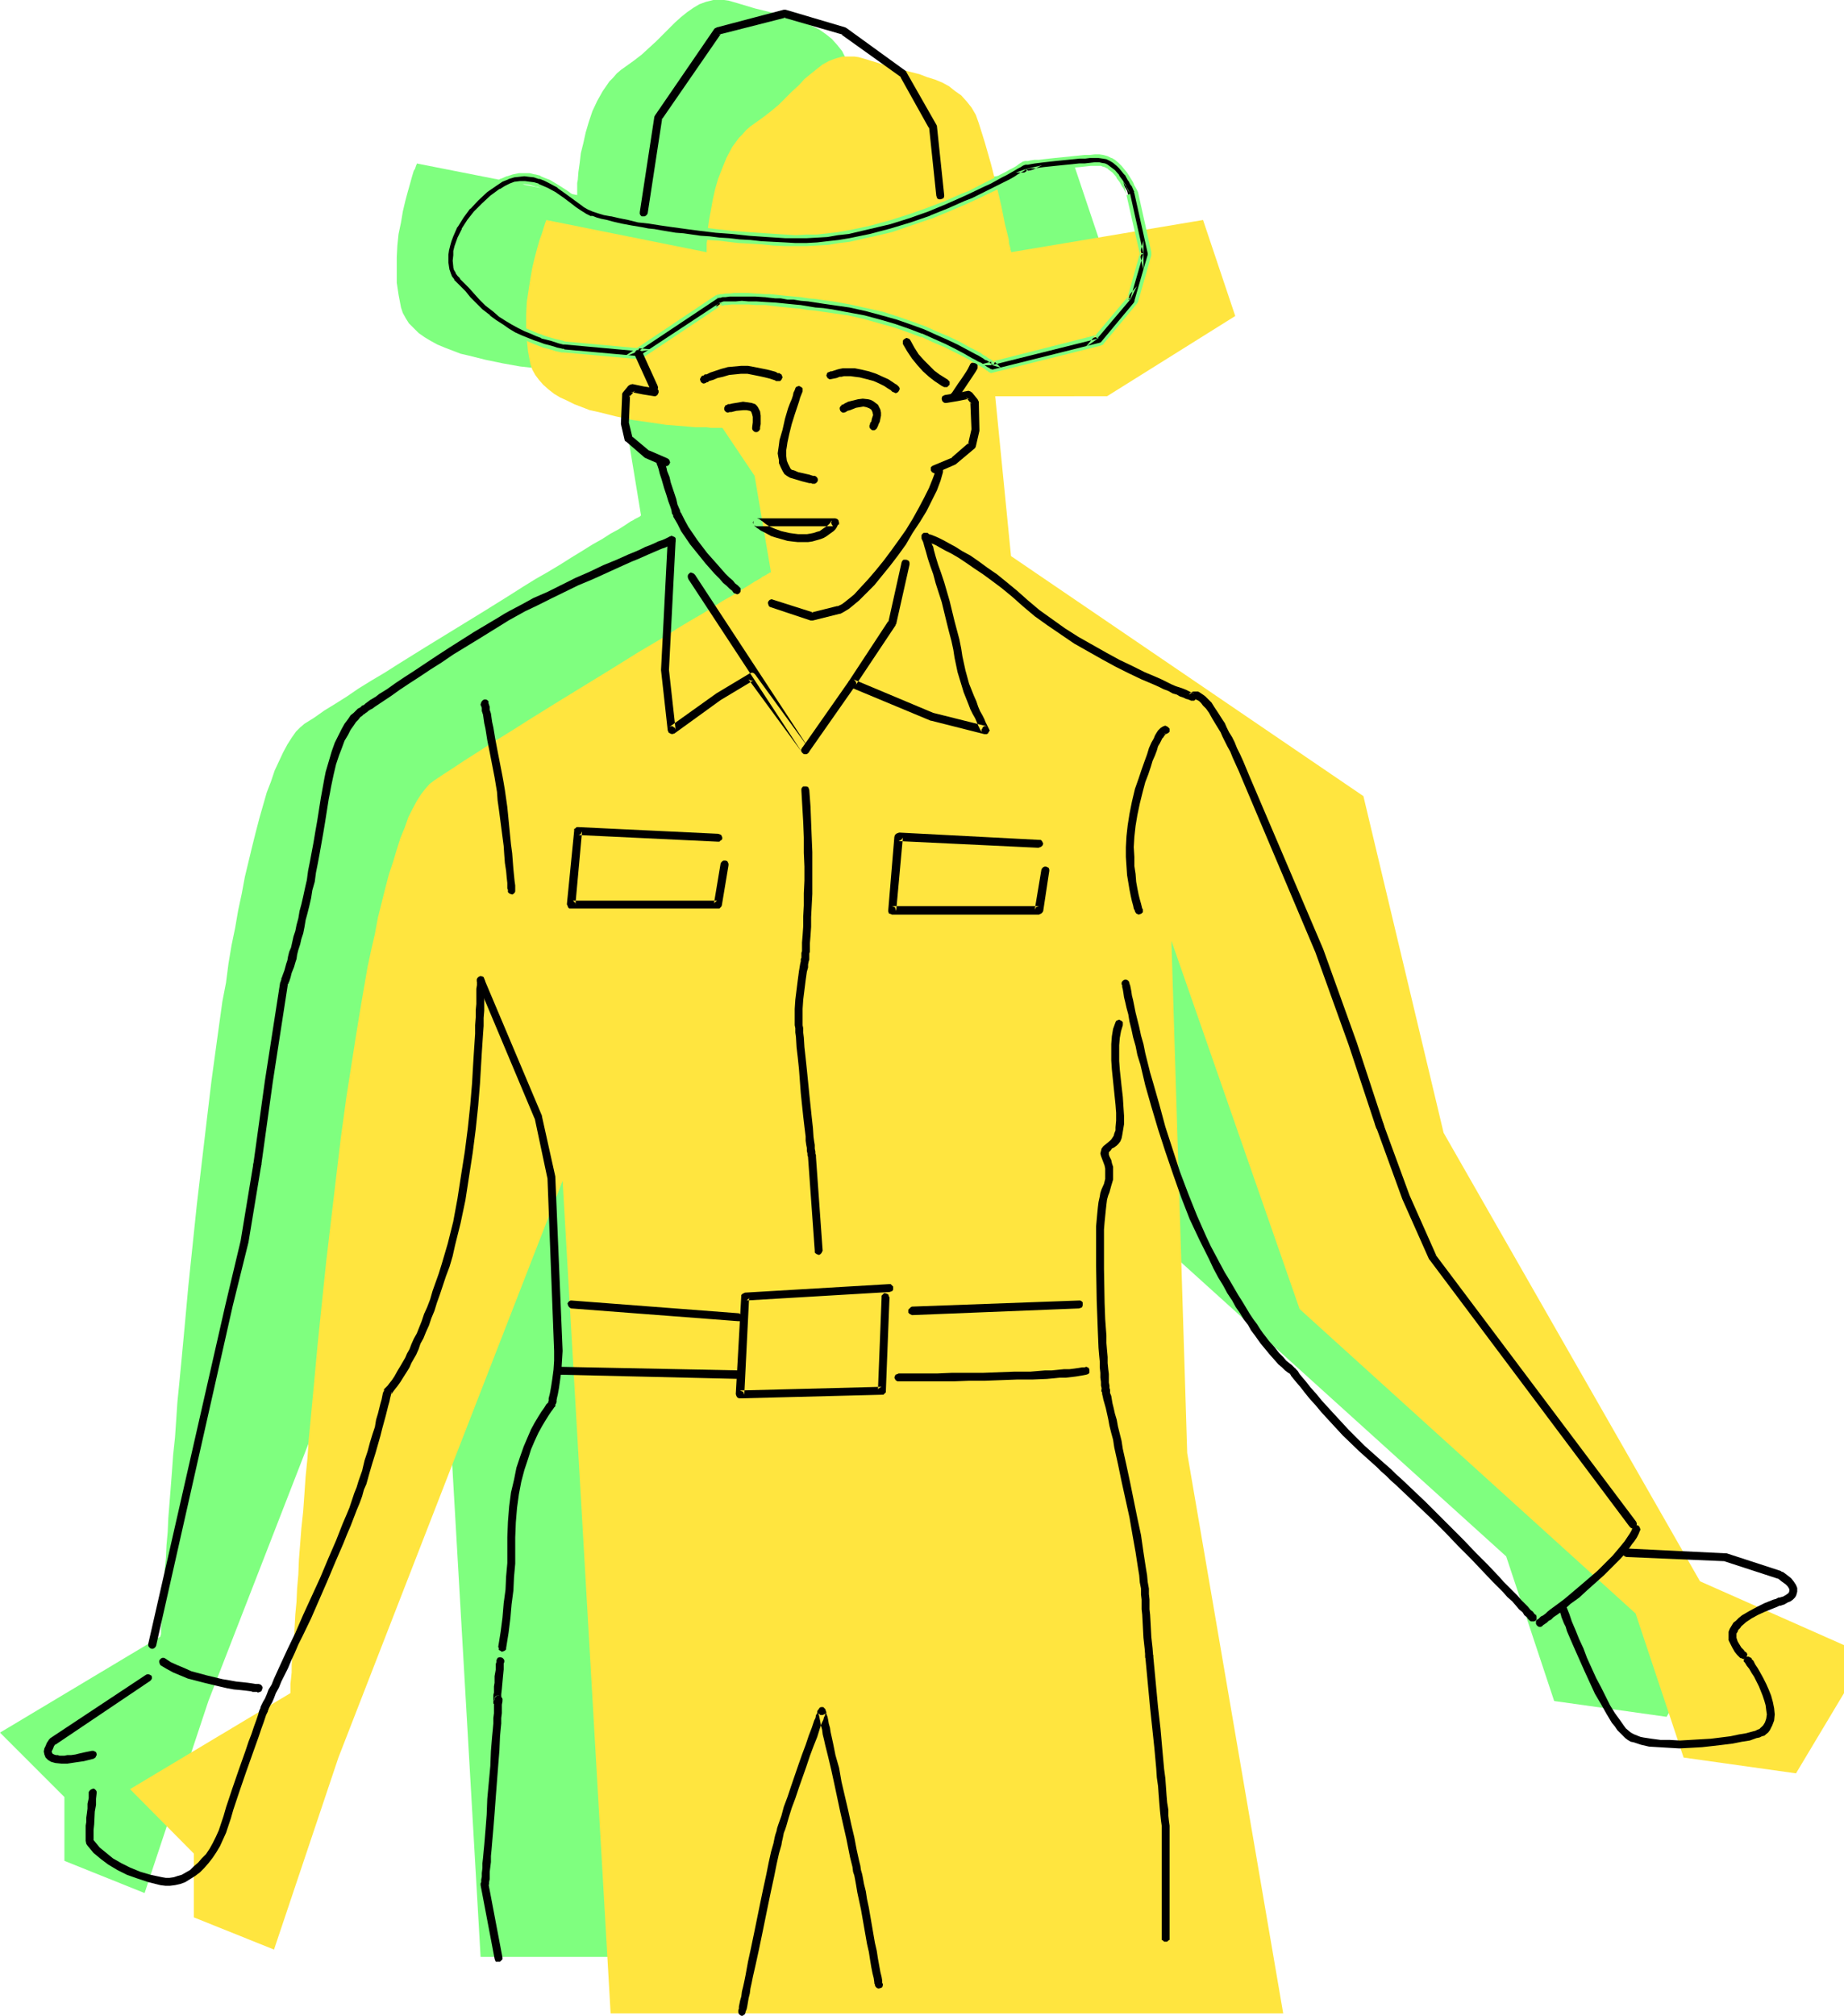 <?xml version="1.0" encoding="UTF-8" standalone="no"?>
<svg
   version="1.0"
   width="129.766mm"
   height="141.796mm"
   id="svg54"
   sodipodi:docname="Cowboy 70.wmf"
   xmlns:inkscape="http://www.inkscape.org/namespaces/inkscape"
   xmlns:sodipodi="http://sodipodi.sourceforge.net/DTD/sodipodi-0.dtd"
   xmlns="http://www.w3.org/2000/svg"
   xmlns:svg="http://www.w3.org/2000/svg">
  <sodipodi:namedview
     id="namedview54"
     pagecolor="#ffffff"
     bordercolor="#000000"
     borderopacity="0.25"
     inkscape:showpageshadow="2"
     inkscape:pageopacity="0.0"
     inkscape:pagecheckerboard="0"
     inkscape:deskcolor="#d1d1d1"
     inkscape:document-units="mm" />
  <defs
     id="defs1">
    <pattern
       id="WMFhbasepattern"
       patternUnits="userSpaceOnUse"
       width="6"
       height="6"
       x="0"
       y="0" />
  </defs>
  <path
     style="fill:#7fff7f;fill-opacity:1;fill-rule:evenodd;stroke:none"
     d="M 127.825,520.249 115.059,298.901 55.429,452.229 38.461,503.284 17.13,494.721 V 477.756 L 0,460.63 42.662,435.102 v -0.162 l 0.162,-0.485 v -0.808 -0.969 l 0.162,-1.454 v -1.616 l 0.162,-1.939 0.162,-2.262 0.162,-2.424 0.162,-2.747 0.162,-2.908 0.323,-3.07 0.162,-3.393 0.323,-3.554 0.162,-3.716 0.323,-4.039 0.323,-4.039 0.323,-4.201 0.323,-4.524 0.485,-4.524 0.323,-4.685 0.323,-4.847 0.485,-4.847 0.485,-5.009 0.97,-10.34 0.97,-10.663 1.131,-10.825 1.131,-10.825 2.586,-21.973 1.293,-10.825 1.454,-10.663 1.454,-10.502 0.97,-5.009 0.646,-5.009 0.808,-4.847 0.97,-4.685 0.808,-4.685 0.97,-4.524 0.808,-4.362 0.97,-4.039 0.97,-4.039 0.97,-3.878 0.97,-3.716 0.97,-3.393 0.97,-3.393 1.131,-2.908 0.97,-2.908 1.131,-2.424 1.131,-2.424 1.131,-2.1 1.131,-1.777 1.131,-1.616 1.131,-1.131 1.131,-0.969 2.586,-1.616 2.747,-1.939 2.909,-1.777 3.07,-1.939 3.07,-2.1 3.394,-2.1 3.555,-2.1 3.555,-2.262 7.272,-4.524 15.029,-9.209 7.272,-4.524 3.555,-2.262 3.394,-2.1 3.394,-1.939 3.232,-1.939 3.07,-1.939 2.909,-1.777 2.586,-1.616 2.586,-1.454 2.262,-1.454 2.101,-1.131 1.778,-1.131 1.454,-0.969 0.646,-0.323 0.485,-0.323 0.97,-0.485 0.323,-0.162 0.162,-0.162 0.162,-0.162 v 0 l -4.202,-25.528 -8.565,-12.764 h -1.131 -0.97 -0.97 l -1.293,-0.162 h -1.454 -1.616 l -1.778,-0.162 -1.778,-0.162 -2.101,-0.162 -1.939,-0.162 -4.363,-0.485 -4.525,-0.808 -4.686,-0.969 -4.525,-1.131 -2.101,-0.485 -2.101,-0.808 -2.101,-0.808 -1.939,-0.808 -1.778,-0.969 -1.616,-0.969 -1.616,-1.131 -1.293,-1.293 -1.293,-1.293 -0.808,-1.293 -0.808,-1.454 -0.485,-1.454 -0.646,-3.393 -0.485,-3.231 v -3.231 -3.393 l 0.162,-3.231 0.323,-3.07 0.646,-3.07 0.485,-2.908 0.646,-2.747 0.646,-2.424 0.646,-2.262 0.485,-1.777 0.485,-1.616 0.323,-0.485 0.162,-0.485 0.162,-0.485 0.162,-0.323 v -0.162 0 l 42.662,8.402 v -1.131 -0.485 -0.808 -0.808 l 0.162,-0.808 0.162,-2.1 0.323,-2.262 0.323,-2.747 0.646,-2.585 0.646,-2.908 0.808,-2.747 0.97,-2.908 1.293,-2.747 1.454,-2.585 1.778,-2.585 0.97,-0.969 0.97,-1.131 1.131,-0.969 1.131,-0.808 2.262,-1.616 2.101,-1.616 1.939,-1.777 1.939,-1.777 1.778,-1.777 1.616,-1.616 1.616,-1.616 1.616,-1.454 1.616,-1.293 1.616,-1.131 1.616,-0.969 1.778,-0.646 L 189.718,0 h 1.939 0.97 l 1.131,0.162 1.131,0.323 1.131,0.323 4.848,1.454 4.686,1.131 4.363,1.293 2.262,0.646 1.939,0.808 1.939,0.808 1.939,0.969 1.616,1.131 1.616,1.293 1.454,1.616 1.293,1.616 0.97,1.939 0.97,2.262 0.808,2.585 0.808,2.585 1.454,5.655 1.454,5.655 0.646,2.747 0.646,2.747 0.646,2.424 0.485,2.262 0.485,2.1 0.323,1.777 0.323,1.616 0.162,0.485 v 0.485 l 0.162,0.485 v 0.323 l 0.162,0.162 v 0 l 51.066,-8.402 8.565,25.528 -34.098,21.327 h -29.896 l 4.363,42.492 93.728,63.819 21.17,89.509 68.195,119.237 38.461,16.965 v 12.764 l -12.766,21.327 -29.896,-4.201 -12.766,-38.453 -89.526,-80.946 -34.098,-97.91 4.363,136.363 25.533,148.966 z"
     id="path1" />
  <path
     style="fill:#ffe53f;fill-opacity:1;fill-rule:evenodd;stroke:none"
     d="m 162.408,535.275 -12.766,-221.348 -59.63,153.328 -17.13,51.055 -21.331,-8.563 v -16.965 l -16.968,-17.126 42.662,-25.528 v -0.162 -0.485 -0.808 -0.969 l 0.162,-1.454 0.162,-1.616 v -1.939 l 0.162,-2.262 0.162,-2.424 0.323,-2.747 0.162,-2.908 0.162,-3.07 0.323,-3.393 0.162,-3.554 0.323,-3.716 0.162,-4.039 0.323,-4.039 0.323,-4.201 0.485,-4.524 0.323,-4.524 0.323,-4.685 0.485,-4.847 0.323,-4.847 0.485,-5.009 0.97,-10.34 0.97,-10.502 1.131,-10.987 1.131,-10.825 2.586,-21.973 1.293,-10.825 1.454,-10.663 1.616,-10.34 0.808,-5.17 0.808,-5.009 0.808,-4.847 0.808,-4.685 0.808,-4.685 0.97,-4.524 0.97,-4.201 0.808,-4.362 0.97,-3.878 0.97,-3.878 0.97,-3.716 1.131,-3.393 0.97,-3.231 0.97,-3.07 1.131,-2.747 0.97,-2.747 1.131,-2.262 1.131,-2.1 1.131,-1.777 1.131,-1.454 1.131,-1.293 1.293,-0.969 2.424,-1.616 2.747,-1.777 2.909,-1.939 3.07,-1.939 3.232,-2.1 3.394,-2.1 3.394,-2.1 3.555,-2.262 7.272,-4.524 15.029,-9.209 7.272,-4.524 3.555,-2.1 3.555,-2.1 3.232,-2.1 3.232,-1.939 3.07,-1.777 2.909,-1.777 2.747,-1.777 2.586,-1.454 2.101,-1.293 2.101,-1.293 1.778,-1.131 1.454,-0.808 0.646,-0.485 0.646,-0.323 0.808,-0.485 0.323,-0.162 0.162,-0.162 h 0.162 0.162 l -4.363,-25.689 -8.565,-12.764 h -1.131 -0.808 -1.131 l -1.131,-0.162 h -1.616 -1.454 l -1.778,-0.162 -1.939,-0.162 -1.939,-0.162 -2.101,-0.162 -4.363,-0.646 -4.525,-0.646 -4.525,-0.969 -4.525,-1.131 -2.262,-0.485 -2.101,-0.808 -2.101,-0.808 -1.939,-0.969 -1.778,-0.808 -1.616,-0.969 -1.454,-1.131 -1.454,-1.293 -1.131,-1.293 -0.97,-1.293 -0.808,-1.454 -0.485,-1.454 -0.646,-3.393 -0.323,-3.231 -0.162,-3.231 v -3.393 l 0.162,-3.231 0.485,-3.231 0.485,-3.07 0.485,-2.747 0.646,-2.747 0.646,-2.424 0.646,-2.262 0.646,-1.777 0.485,-1.616 0.162,-0.485 0.162,-0.485 0.162,-0.485 0.162,-0.323 v -0.162 0 l 42.662,8.563 V 65.92 65.273 64.627 l 0.162,-0.808 v -0.969 l 0.162,-2.1 0.323,-2.262 0.485,-2.585 0.485,-2.747 0.646,-2.908 0.808,-2.747 1.131,-2.908 1.131,-2.747 1.454,-2.747 1.778,-2.424 0.97,-0.969 0.97,-1.131 1.131,-0.969 1.131,-0.808 2.262,-1.616 2.101,-1.616 2.101,-1.777 1.778,-1.777 1.778,-1.777 1.778,-1.616 1.454,-1.616 1.778,-1.454 1.616,-1.293 1.454,-1.131 1.778,-0.969 1.778,-0.646 1.778,-0.485 h 2.101 0.97 l 1.131,0.162 1.131,0.323 1.131,0.323 4.686,1.454 4.686,1.293 4.525,1.131 2.101,0.808 2.101,0.646 1.939,0.808 1.778,0.969 1.616,1.293 1.616,1.131 1.454,1.616 1.293,1.616 1.131,1.939 0.808,2.262 0.808,2.585 0.808,2.585 1.616,5.655 1.454,5.655 0.646,2.747 0.646,2.747 0.485,2.424 0.485,2.424 0.485,1.939 0.485,1.939 0.162,1.454 0.162,0.485 0.162,0.646 v 0.323 l 0.162,0.323 v 0.162 0.162 l 51.066,-8.563 8.565,25.528 -34.098,21.327 H 264.7 l 4.202,42.492 93.728,63.819 21.331,89.509 68.195,119.237 38.299,16.965 v 12.764 l -12.766,21.327 -29.896,-4.201 -12.766,-38.292 -89.365,-80.946 -34.098,-97.91 4.202,136.202 25.533,148.966 z"
     id="path2" />
  <path
     style="fill:#000000;fill-opacity:1;fill-rule:evenodd;stroke:none"
     d="m 248.864,124.892 -0.323,1.131 -0.485,1.293 -0.97,2.424 -1.293,2.585 -1.454,2.747 -1.616,2.908 -1.778,2.908 -1.939,2.747 -2.101,2.908 -1.939,2.585 -2.101,2.585 -1.939,2.262 -1.939,2.1 -1.778,1.939 -0.97,0.808 -0.808,0.646 -0.808,0.646 -0.646,0.485 -0.646,0.323 -0.646,0.323 v 0 l 0.162,-0.162 -7.11,1.777 h 0.323 0.323 l -10.666,-3.393 -0.485,-0.162 -0.485,0.162 -0.323,0.323 -0.162,0.323 v 0.323 l 0.162,0.485 0.162,0.323 0.323,0.162 10.666,3.554 h 0.646 l 7.11,-1.777 h 0.162 l 0.646,-0.323 0.808,-0.485 0.808,-0.485 0.808,-0.646 0.97,-0.808 0.97,-0.808 1.939,-1.939 2.101,-2.1 2.101,-2.585 2.101,-2.585 2.101,-2.747 2.101,-2.908 1.778,-3.07 1.939,-2.908 1.778,-2.908 1.454,-2.908 1.293,-2.585 0.97,-2.585 0.323,-1.131 0.323,-1.131 v -0.485 -0.485 l -0.323,-0.162 -0.323,-0.162 h -0.485 -0.485 l -0.162,0.323 z"
     id="path3" />
  <path
     style="fill:#000000;fill-opacity:1;fill-rule:evenodd;stroke:none"
     d="m 257.913,97.102 -0.162,0.323 -0.323,0.646 -0.485,0.808 -0.646,0.969 -0.646,0.969 -0.808,1.131 -1.616,2.424 -0.323,0.323 v 0.485 l 0.323,0.323 0.162,0.323 0.485,0.162 h 0.323 0.323 l 0.323,-0.323 0.808,-1.131 0.808,-1.131 1.616,-2.424 0.646,-0.969 0.646,-0.969 0.485,-0.808 0.162,-0.323 v -0.162 -0.323 -0.485 l -0.323,-0.323 -0.323,-0.162 h -0.485 -0.485 l -0.323,0.323 z"
     id="path4" />
  <path
     style="fill:#000000;fill-opacity:1;fill-rule:evenodd;stroke:none"
     d="m 174.689,123.276 v 0.162 l 0.162,0.323 0.162,0.485 0.162,0.485 0.323,1.293 0.485,1.454 0.646,2.262 0.646,1.939 0.485,1.616 0.485,1.293 0.323,0.969 0.162,0.969 0.323,0.485 v 0.323 l 1.131,1.939 0.97,1.939 2.424,3.554 2.747,3.393 1.293,1.616 1.293,1.454 1.131,1.293 1.293,1.293 0.97,1.131 0.97,0.808 0.808,0.808 0.646,0.485 0.323,0.485 0.162,0.162 0.485,0.162 0.323,0.162 0.485,-0.162 0.323,-0.323 0.162,-0.323 v -0.485 -0.323 l -0.323,-0.323 -0.162,-0.162 -0.323,-0.323 -0.646,-0.485 -0.646,-0.808 -0.97,-0.808 -0.97,-0.969 -1.131,-1.293 -1.131,-1.293 -1.293,-1.454 -1.293,-1.454 -2.586,-3.393 -2.424,-3.554 -0.97,-1.777 -0.97,-1.939 -0.162,-0.162 -0.162,-0.646 -0.162,-0.323 -0.485,-1.131 -0.323,-1.454 -0.97,-2.908 -0.485,-1.454 -0.323,-1.454 -0.323,-0.808 -0.323,-0.808 -0.162,-0.808 -0.162,-0.485 -0.162,-0.485 -0.162,-0.485 -0.162,-0.162 v -0.323 l -0.162,-0.323 -0.323,-0.162 -0.485,-0.162 h -0.323 l -0.323,0.323 -0.323,0.323 -0.162,0.323 z"
     id="path5" />
  <path
     style="fill:#000000;fill-opacity:1;fill-rule:evenodd;stroke:none"
     d="m 211.534,103.242 -0.162,0.485 -0.323,0.646 -0.162,0.808 -0.323,0.969 -0.485,1.131 -0.485,1.293 -0.808,2.747 -0.646,2.908 -0.808,2.747 -0.162,1.293 -0.162,1.131 -0.162,1.131 0.162,0.969 0.162,0.808 v 0.808 l 0.485,1.131 0.485,0.969 0.485,0.808 0.646,0.485 0.808,0.485 1.616,0.485 1.616,0.485 1.293,0.323 0.646,0.162 h 0.485 l 0.323,0.162 h 0.162 0.485 l 0.323,-0.162 0.323,-0.323 0.162,-0.323 v -0.485 l -0.162,-0.323 -0.323,-0.323 -0.323,-0.162 h -0.162 -0.323 l -0.485,-0.162 -0.485,-0.162 -1.454,-0.323 -1.454,-0.323 -1.131,-0.485 -0.646,-0.162 -0.323,-0.323 -0.323,-0.646 -0.323,-0.646 -0.323,-0.808 -0.162,-1.293 v -1.454 l 0.162,-0.969 0.162,-1.131 0.485,-2.262 0.646,-2.585 0.808,-2.585 0.808,-2.424 0.323,-0.969 0.323,-1.131 0.323,-0.808 0.323,-0.808 v -0.485 -0.323 l -0.323,-0.323 -0.323,-0.162 -0.323,-0.162 -0.485,0.162 -0.323,0.162 z"
     id="path6" />
  <path
     style="fill:#000000;fill-opacity:1;fill-rule:evenodd;stroke:none"
     d="m 238.845,102.596 v 0 l -0.162,-0.162 -0.162,-0.162 -0.323,-0.162 -0.97,-0.646 -0.97,-0.646 -1.454,-0.646 -1.778,-0.808 -1.939,-0.646 -2.101,-0.485 -1.616,-0.323 h -1.293 -1.131 -0.808 l -0.808,0.162 -0.646,0.162 -0.97,0.323 -0.485,0.162 h -0.323 l -0.323,0.162 -0.485,0.162 -0.162,0.323 -0.162,0.485 0.162,0.323 0.162,0.323 0.485,0.323 h 0.323 l 0.808,-0.162 0.808,-0.162 0.808,-0.323 h 0.485 l 0.646,-0.162 h 0.808 0.97 l 1.131,0.162 1.293,0.162 1.939,0.485 1.778,0.485 1.454,0.646 1.293,0.646 0.97,0.646 0.808,0.485 0.323,0.323 0.162,0.162 h 0.162 l 0.323,0.162 0.323,0.162 0.485,-0.162 0.323,-0.323 0.162,-0.323 0.162,-0.323 -0.162,-0.485 z"
     id="path7" />
  <path
     style="fill:#000000;fill-opacity:1;fill-rule:evenodd;stroke:none"
     d="m 207.494,99.364 -0.162,-0.162 h -0.162 -0.323 l -0.485,-0.323 -1.131,-0.323 -1.293,-0.323 -1.616,-0.323 -1.616,-0.323 -1.778,-0.323 h -1.778 l -1.778,0.162 -1.778,0.162 -1.778,0.485 -1.454,0.485 -1.454,0.485 -0.97,0.485 h -0.485 l -0.323,0.323 h -0.162 -0.162 l -0.323,0.323 -0.162,0.323 -0.162,0.323 0.162,0.485 0.162,0.323 0.485,0.323 h 0.323 l 0.485,-0.162 h -0.162 0.162 l 0.162,-0.162 h 0.323 l 0.323,-0.323 1.131,-0.323 1.131,-0.485 1.454,-0.323 1.616,-0.485 1.616,-0.162 1.616,-0.162 h 1.616 l 1.616,0.323 1.616,0.323 1.454,0.323 1.293,0.323 0.97,0.323 0.485,0.162 0.162,0.162 h 0.162 0.162 0.485 0.323 l 0.323,-0.323 0.162,-0.323 0.162,-0.323 -0.162,-0.485 -0.162,-0.323 z"
     id="path8" />
  <path
     style="fill:#000000;fill-opacity:1;fill-rule:evenodd;stroke:none"
     d="m 240.137,91.447 1.131,1.939 1.293,1.939 1.454,1.777 1.454,1.616 1.616,1.454 1.454,1.131 1.454,0.969 0.485,0.323 0.646,0.323 h 0.485 0.323 l 0.323,-0.323 0.323,-0.323 v -0.323 -0.485 l -0.323,-0.323 -0.323,-0.323 -0.323,-0.162 -0.485,-0.323 -1.293,-0.808 -1.293,-0.969 -1.293,-1.293 -1.454,-1.454 -1.454,-1.616 -1.131,-1.777 -0.97,-1.777 -0.323,-0.485 -0.323,-0.162 -0.485,-0.162 -0.323,0.162 -0.485,0.323 -0.162,0.323 v 0.323 z"
     id="path9" />
  <path
     style="fill:#000000;fill-opacity:1;fill-rule:evenodd;stroke:none"
     d="m 200.545,139.595 0.162,0.162 v 0.162 l 0.323,0.162 0.323,0.323 0.323,0.162 0.646,0.485 1.293,0.646 1.454,0.808 0.97,0.323 1.131,0.323 1.131,0.323 1.131,0.323 1.293,0.162 1.454,0.162 h 1.454 1.293 l 1.131,-0.162 1.131,-0.323 1.131,-0.323 0.808,-0.323 0.808,-0.485 0.646,-0.485 1.131,-0.808 0.485,-0.485 0.323,-0.485 0.162,-0.323 0.162,-0.323 0.162,-0.162 h 0.162 v -0.485 l -0.162,-0.646 -0.323,-0.323 -0.485,-0.162 h -20.846 l -0.323,0.162 -0.485,0.162 -0.162,0.323 -0.162,0.485 0.162,0.323 0.162,0.323 0.485,0.323 h 0.323 20.846 -0.646 l -0.323,-0.485 -0.162,-0.485 0.162,-0.485 h -0.162 v 0.162 l -0.323,0.485 -0.646,0.646 -0.97,0.646 -1.131,0.808 -0.646,0.162 -0.97,0.323 -0.808,0.162 -0.97,0.162 h -1.131 -1.131 l -1.293,-0.162 -1.131,-0.162 -2.101,-0.485 -1.778,-0.646 -1.454,-0.646 -0.97,-0.646 -0.808,-0.646 -0.485,-0.323 -0.162,-0.162 -0.323,-0.162 -0.485,-0.162 -0.323,0.162 -0.485,0.162 -0.162,0.323 v 0.485 0.323 z"
     id="path10" />
  <path
     style="fill:#000000;fill-opacity:1;fill-rule:evenodd;stroke:none"
     d="m 233.189,113.905 0.162,-0.323 0.162,-0.323 0.162,-0.485 0.323,-0.646 0.162,-0.808 0.162,-0.808 v -0.808 l -0.162,-0.808 -0.323,-0.646 -0.323,-0.646 -0.646,-0.485 -0.646,-0.485 -0.646,-0.323 -0.646,-0.162 -1.454,-0.162 -1.293,0.162 -1.293,0.323 -1.293,0.323 -0.97,0.485 -0.485,0.323 h -0.323 v 0.162 l -0.323,0.323 -0.162,0.323 v 0.323 l 0.162,0.485 0.323,0.323 0.323,0.162 h 0.323 l 0.485,-0.162 0.485,-0.323 0.646,-0.162 0.808,-0.323 0.808,-0.323 0.97,-0.162 0.97,-0.162 0.808,0.162 0.808,0.323 0.485,0.323 0.323,0.646 0.162,0.808 -0.323,0.969 -0.162,0.808 -0.323,0.323 v 0.323 l -0.162,0.323 v 0.485 l 0.162,0.323 0.323,0.323 0.323,0.162 h 0.485 l 0.323,-0.162 z"
     id="path11" />
  <path
     style="fill:#000000;fill-opacity:1;fill-rule:evenodd;stroke:none"
     d="m 202.161,114.067 v -0.162 -0.323 l 0.162,-0.808 v -0.969 -1.293 l -0.162,-1.131 -0.485,-0.969 -0.323,-0.485 -0.485,-0.485 -0.485,-0.162 -0.485,-0.162 -1.131,-0.162 -1.131,-0.162 -1.939,0.323 -0.97,0.162 -0.646,0.162 h -0.485 l -0.162,0.162 -0.485,0.162 -0.162,0.323 -0.162,0.323 v 0.485 l 0.162,0.323 0.323,0.323 0.485,0.162 0.485,-0.162 v 0 h 0.485 l 0.646,-0.162 0.646,-0.162 1.778,-0.162 h 0.97 l 0.808,0.162 0.323,0.162 0.162,0.323 0.162,0.485 0.162,0.646 v 1.454 l -0.162,1.293 v 0 0.485 l 0.162,0.323 0.323,0.323 0.323,0.162 h 0.485 l 0.323,-0.162 0.323,-0.323 z"
     id="path12" />
  <path
     style="fill:#000000;fill-opacity:1;fill-rule:evenodd;stroke:none"
     d="m 251.773,107.12 2.909,-0.485 3.232,-0.646 h -0.485 l -0.485,-0.323 1.454,1.777 -0.162,-0.323 -0.162,-0.323 0.323,7.594 v -0.323 l -0.97,4.201 0.162,-0.323 0.162,-0.323 -4.848,4.201 h 0.162 l 0.162,-0.162 -5.01,2.1 -0.323,0.162 -0.323,0.323 v 0.485 0.323 l 0.323,0.485 0.323,0.162 0.323,0.162 0.485,-0.162 4.848,-2.1 0.323,-0.162 5.01,-4.201 0.162,-0.162 0.162,-0.323 0.97,-4.201 v -0.323 l -0.162,-7.432 -0.323,-0.646 -1.454,-1.777 -0.485,-0.323 -0.485,-0.162 -3.394,0.646 -2.909,0.485 -0.323,0.162 -0.323,0.162 -0.162,0.485 v 0.323 l 0.162,0.485 0.323,0.323 0.323,0.162 z"
     id="path13" />
  <path
     style="fill:#000000;fill-opacity:1;fill-rule:evenodd;stroke:none"
     d="m 174.366,103.242 -3.07,-0.485 -3.07,-0.646 -0.646,0.162 -0.485,0.323 -1.454,1.777 -0.162,0.323 v 0.323 l -0.323,7.432 v 0.323 l 0.97,4.201 0.162,0.323 0.323,0.162 4.848,4.201 0.323,0.162 4.848,2.1 h 0.485 0.323 l 0.485,-0.323 0.162,-0.323 0.162,-0.323 -0.162,-0.485 -0.162,-0.323 -0.485,-0.323 -4.848,-2.1 0.162,0.162 0.162,0.162 -5.01,-4.201 0.323,0.323 v 0.162 l -0.97,-4.039 v 0.323 l 0.323,-7.594 -0.162,0.323 -0.162,0.323 1.616,-1.777 -0.485,0.323 h -0.646 l 3.232,0.646 3.07,0.485 h 0.323 l 0.485,-0.323 0.162,-0.323 0.162,-0.323 v -0.485 l -0.162,-0.323 -0.323,-0.323 z"
     id="path14" />
  <path
     style="fill:#000000;fill-opacity:1;fill-rule:evenodd;stroke:none"
     d="m 126.856,260.932 15.352,36.514 v -0.162 l 3.394,15.995 v -0.323 l 1.778,46.208 v 2.585 l -0.162,2.424 -0.323,2.424 -0.323,2.1 -0.323,1.777 -0.162,0.646 -0.162,0.646 v 0.646 l -0.162,0.323 v 0.162 0.162 l 0.162,-0.485 -0.162,0.323 -0.485,0.485 -0.485,0.808 -0.808,1.131 -0.808,1.293 -0.97,1.616 -0.97,1.777 -0.97,2.262 -0.97,2.262 -0.97,2.747 -0.97,2.908 -0.646,3.231 -0.808,3.393 -0.485,3.716 -0.323,4.039 -0.162,4.201 v 6.786 l -0.323,3.554 -0.162,3.554 -0.485,3.554 -0.323,3.878 -0.485,3.716 -0.646,4.039 0.162,0.323 v 0.485 l 0.323,0.162 0.485,0.323 0.485,-0.162 0.323,-0.162 0.323,-0.323 v -0.323 l 0.646,-4.039 0.485,-3.878 0.323,-3.716 0.485,-3.716 0.162,-3.554 0.323,-3.554 v -3.554 -3.393 l 0.162,-4.039 0.323,-3.878 0.485,-3.554 0.646,-3.393 0.808,-3.07 0.97,-2.908 0.808,-2.585 0.97,-2.262 0.97,-2.1 0.97,-1.777 0.97,-1.616 0.808,-1.293 0.646,-0.969 0.485,-0.646 0.323,-0.485 0.162,-0.162 0.162,-0.162 v -0.323 -0.162 l 0.162,-0.162 0.162,-0.485 v -0.485 l 0.162,-0.808 0.162,-0.646 0.323,-1.777 0.323,-2.262 0.323,-2.424 0.162,-2.585 0.162,-2.585 -1.939,-46.208 v -0.162 l -3.555,-15.995 v -0.162 l -15.352,-36.353 -0.162,-0.485 -0.323,-0.162 -0.485,-0.162 -0.323,0.162 -0.323,0.162 -0.323,0.485 v 0.323 z"
     id="path15" />
  <path
     style="fill:#000000;fill-opacity:1;fill-rule:evenodd;stroke:none"
     d="m 131.542,451.582 -0.162,0.485 v 0.162 l 0.162,-0.323 0.323,-0.323 h 0.162 0.323 0.485 l 0.162,0.162 0.323,0.323 v 0.323 -1.939 l 0.162,-1.454 0.323,-3.554 0.162,-1.616 v -0.808 -0.485 -0.323 l 0.162,-0.323 v -0.485 l -0.162,-0.323 -0.323,-0.323 -0.485,-0.162 h -0.323 l -0.485,0.162 -0.162,0.323 -0.162,0.323 v 0.485 l -0.162,0.485 v 0.646 0.808 l -0.323,1.777 v 1.777 l -0.162,0.969 v 0.808 0.808 l -0.162,0.646 v 2.262 l 0.162,0.162 0.323,0.323 0.485,0.323 0.485,-0.162 0.485,-0.162 0.162,-0.323 0.323,-1.131 v -0.323 l -0.323,-0.323 -0.323,-0.323 -0.323,-0.162 h -0.485 l -0.323,0.162 -0.323,0.323 z"
     id="path16" />
  <path
     style="fill:#000000;fill-opacity:1;fill-rule:evenodd;stroke:none"
     d="m 131.542,451.905 v 0.485 l -0.162,0.808 v 1.131 1.131 l -0.162,1.293 v 1.454 l -0.162,1.777 -0.162,1.616 -0.323,3.878 -0.162,4.039 -0.808,8.725 -0.162,4.201 -0.323,4.201 -0.323,3.878 -0.162,1.616 -0.162,1.777 -0.162,1.454 v 1.293 l -0.162,1.293 v 0.969 l -0.162,0.808 v 0.646 l -0.162,0.323 v 0.323 0.162 l 3.717,19.55 0.162,0.485 0.162,0.323 h 0.485 0.323 0.323 l 0.323,-0.323 0.323,-0.323 v -0.485 l -3.717,-19.55 0.162,0.323 v -0.323 -0.485 l 0.162,-0.808 v -0.808 -1.131 l 0.162,-1.293 0.162,-1.293 v -1.616 l 0.162,-1.616 0.162,-1.939 0.323,-3.716 0.323,-4.039 0.323,-4.362 0.646,-8.402 0.323,-4.039 0.162,-3.716 0.162,-1.777 0.162,-1.616 v -1.454 l 0.162,-1.293 v -1.131 -1.131 l 0.162,-0.808 v -0.485 l -0.162,-0.485 -0.162,-0.323 -0.323,-0.323 h -0.485 -0.323 l -0.323,0.323 -0.323,0.323 z"
     id="path17" />
  <path
     style="fill:#000000;fill-opacity:1;fill-rule:evenodd;stroke:none"
     d="m 296.697,271.757 -0.646,1.777 -0.323,1.939 -0.162,2.1 v 2.1 2.262 l 0.162,2.424 0.485,4.685 0.485,4.685 0.162,2.1 v 2.1 l -0.162,1.777 v 0.808 l -0.323,0.808 -0.162,0.646 -0.323,0.485 -0.323,0.485 -0.323,0.323 -0.97,0.808 -0.808,0.646 -0.485,0.646 -0.162,0.646 -0.162,0.646 0.162,0.646 0.485,1.293 0.485,1.293 0.162,0.808 v 0.808 0.808 1.131 l -0.323,1.293 -0.646,1.454 -0.323,0.969 -0.162,0.969 -0.323,1.454 -0.162,1.293 -0.162,1.616 -0.162,1.777 -0.162,1.777 v 2.1 4.039 4.362 l 0.162,9.209 0.162,4.362 0.162,4.362 0.162,3.878 0.162,1.939 0.162,1.616 v 1.616 l 0.162,1.454 v 1.293 l 0.162,1.131 v 0.969 l 0.162,0.646 v 0.485 0.323 l 0.162,0.323 0.162,0.323 0.485,0.323 h 0.323 0.485 l 0.323,-0.323 0.162,-0.323 0.162,-0.485 v -0.162 l -0.162,-0.485 v -0.646 l -0.162,-0.808 v -0.969 -1.293 l -0.162,-1.293 -0.162,-1.616 v -1.616 l -0.162,-1.777 -0.162,-1.939 v -1.939 l -0.323,-4.362 -0.162,-4.362 -0.162,-9.048 v -4.524 -4.039 -1.939 l 0.162,-1.939 0.162,-1.616 0.162,-1.616 0.162,-1.454 0.162,-1.293 0.323,-1.131 0.323,-0.808 0.485,-1.777 0.485,-1.616 v -1.293 -1.131 -0.969 l -0.323,-0.969 -0.162,-0.808 -0.323,-0.646 -0.162,-0.323 -0.162,-0.485 v -0.323 -0.323 l 0.162,-0.162 0.323,-0.323 0.323,-0.485 0.646,-0.323 0.646,-0.485 0.485,-0.485 0.485,-0.646 0.323,-0.808 0.162,-0.808 0.162,-0.969 0.323,-1.939 v -2.262 l -0.162,-2.424 -0.162,-2.585 -0.323,-2.747 -0.485,-4.524 -0.162,-2.262 v -2.262 -1.939 l 0.162,-1.939 0.323,-1.777 0.485,-1.616 v -0.323 -0.485 l -0.323,-0.323 -0.323,-0.162 -0.323,-0.162 -0.485,0.162 -0.323,0.162 z"
     id="path18" />
  <path
     style="fill:#000000;fill-opacity:1;fill-rule:evenodd;stroke:none"
     d="m 310.756,193.397 -0.162,-0.162 -0.323,-0.162 -0.323,-0.162 -0.485,0.162 -0.323,0.162 -0.485,0.323 -0.323,0.323 -0.323,0.323 -0.323,0.485 -0.485,0.808 -0.323,0.808 -0.646,1.131 -0.646,1.454 -0.485,1.616 -0.646,1.777 -0.808,2.262 -0.808,2.424 -0.97,2.747 -0.808,3.393 -0.646,3.231 -0.485,3.07 -0.323,2.908 -0.162,2.908 v 2.585 l 0.162,2.424 0.162,2.424 0.323,1.939 0.323,1.939 0.323,1.616 0.323,1.454 0.323,1.131 0.162,0.808 0.323,0.646 v 0.162 l 0.323,0.485 0.323,0.162 0.323,0.162 0.485,-0.162 0.323,-0.162 0.323,-0.323 v -0.485 -0.323 l -0.162,-0.162 -0.162,-0.646 -0.162,-0.646 -0.323,-1.131 -0.323,-1.293 -0.323,-1.616 -0.323,-1.777 -0.162,-2.1 -0.323,-2.1 v -2.424 l -0.162,-2.585 0.162,-2.747 0.323,-2.908 0.485,-2.908 0.646,-3.07 0.808,-3.231 0.646,-2.424 0.808,-2.1 0.646,-1.939 0.485,-1.616 0.646,-1.454 0.485,-1.293 0.323,-1.131 0.485,-0.808 0.323,-0.646 0.323,-0.646 0.323,-0.323 0.162,-0.323 0.323,-0.323 0.162,-0.323 -0.162,0.162 h -0.162 l -0.162,-0.162 -0.323,-0.162 0.323,0.162 0.485,0.162 0.323,-0.162 0.323,-0.162 0.323,-0.323 v -0.485 -0.323 z"
     id="path19" />
  <path
     style="fill:#000000;fill-opacity:1;fill-rule:evenodd;stroke:none"
     d="m 127.825,187.257 v 0.162 l 0.162,0.323 0.162,0.485 v 0.808 l 0.323,0.969 0.162,1.131 0.162,1.131 0.323,1.454 0.485,3.07 0.646,3.231 1.293,6.624 0.323,1.939 0.323,1.939 0.162,2.262 0.323,2.262 1.293,9.856 0.162,2.424 0.162,2.1 0.323,2.1 0.162,1.777 0.162,1.454 v 0.485 0.485 0.485 l 0.162,0.323 v 0.323 0.323 l 0.323,0.323 0.323,0.162 0.485,0.162 0.323,-0.162 0.323,-0.323 0.162,-0.323 v -0.323 -0.485 -0.323 -0.485 l -0.162,-1.131 -0.162,-1.616 -0.162,-1.616 -0.162,-2.1 -0.162,-2.1 -0.323,-2.424 -0.97,-9.856 -0.323,-2.262 -0.323,-2.262 -0.323,-1.939 -0.323,-1.777 -1.293,-6.624 -0.646,-3.393 -0.485,-2.908 -0.323,-1.454 -0.162,-1.131 -0.162,-1.131 -0.323,-0.969 v -0.808 l -0.162,-0.485 -0.162,-0.485 v -0.162 -0.323 l -0.323,-0.323 -0.323,-0.162 h -0.485 l -0.323,0.162 -0.323,0.323 -0.162,0.323 z"
     id="path20" />
  <path
     style="fill:#000000;fill-opacity:1;fill-rule:evenodd;stroke:none"
     d="m 286.84,345.755 -44.278,1.616 -0.323,0.162 -0.323,0.323 -0.323,0.323 v 0.323 0.485 l 0.323,0.323 0.323,0.162 0.323,0.162 44.44,-1.777 0.485,-0.162 0.323,-0.162 0.162,-0.485 v -0.323 -0.485 l -0.323,-0.323 -0.323,-0.162 z"
     id="path21" />
  <path
     style="fill:#000000;fill-opacity:1;fill-rule:evenodd;stroke:none"
     d="m 288.456,363.528 h -0.646 l -0.97,0.162 -1.131,0.162 -1.293,0.162 h -1.454 l -1.616,0.162 -1.616,0.162 h -1.778 l -3.878,0.323 h -4.202 l -8.565,0.323 h -4.202 -4.04 l -3.717,0.162 h -3.394 -1.454 -5.494 l -0.323,0.162 -0.485,0.162 -0.162,0.323 -0.162,0.485 0.162,0.323 0.162,0.323 0.485,0.323 h 0.323 7.595 1.616 5.494 l 4.04,-0.162 h 4.202 l 8.565,-0.323 h 4.04 l 3.878,-0.162 1.778,-0.162 1.616,-0.162 h 1.616 l 1.454,-0.162 1.293,-0.162 0.97,-0.162 0.97,-0.162 0.808,-0.162 0.485,-0.162 0.323,-0.323 v -0.323 -0.485 l -0.162,-0.485 -0.323,-0.162 -0.323,-0.162 z"
     id="path22" />
  <path
     style="fill:#000000;fill-opacity:1;fill-rule:evenodd;stroke:none"
     d="m 196.505,349.148 -44.44,-3.393 h -0.323 l -0.323,0.162 -0.323,0.323 -0.162,0.323 0.162,0.485 0.162,0.323 0.323,0.323 0.323,0.162 44.44,3.393 h 0.485 l 0.323,-0.162 0.323,-0.323 v -0.485 -0.323 l -0.323,-0.323 -0.323,-0.323 z"
     id="path23" />
  <path
     style="fill:#000000;fill-opacity:1;fill-rule:evenodd;stroke:none"
     d="m 196.829,364.336 -48.318,-0.969 -0.485,0.162 -0.323,0.162 -0.162,0.323 -0.162,0.485 0.162,0.323 0.162,0.323 0.323,0.323 h 0.485 l 48.318,1.131 0.323,-0.162 0.485,-0.162 0.162,-0.323 0.162,-0.485 -0.162,-0.485 -0.162,-0.323 -0.323,-0.162 z"
     id="path24" />
  <path
     style="fill:#000000;fill-opacity:1;fill-rule:evenodd;stroke:none"
     d="m 234.481,344.948 -0.97,24.72 v -0.323 l 0.323,-0.323 0.323,-0.162 0.323,-0.162 -37.653,0.969 0.323,0.162 0.485,0.162 0.162,0.323 0.162,0.485 1.293,-26.012 v 0.323 l -0.323,0.323 -0.323,0.323 h -0.323 l 38.299,-2.262 0.485,-0.162 0.323,-0.162 0.162,-0.323 v -0.485 -0.323 l -0.323,-0.323 -0.323,-0.323 h -0.485 l -38.299,2.262 -0.323,0.162 -0.323,0.162 -0.323,0.323 v 0.323 l -1.454,26.012 0.162,0.485 0.162,0.323 0.485,0.323 h 0.323 l 37.814,-0.969 h 0.323 l 0.323,-0.323 0.323,-0.323 v -0.323 l 0.97,-24.881 -0.162,-0.323 -0.162,-0.485 -0.323,-0.162 -0.485,-0.162 h -0.323 l -0.323,0.323 -0.323,0.323 z"
     id="path25" />
  <path
     style="fill:#000000;fill-opacity:1;fill-rule:evenodd;stroke:none"
     d="m 292.98,369.991 0.162,0.162 v 0.485 l 0.162,0.646 0.162,0.808 0.323,1.131 0.323,1.131 0.323,1.454 0.323,1.454 0.323,1.777 0.485,1.939 0.485,1.777 0.323,2.1 0.97,4.362 0.97,4.685 2.101,9.533 0.808,4.685 0.808,4.524 0.323,2.1 0.323,2.1 0.323,1.939 0.162,1.939 0.323,1.616 v 1.616 l 0.162,1.293 v 1.293 1.293 l 0.162,1.454 0.162,3.07 0.162,3.07 0.323,2.908 0.162,1.939 v 0.485 l 0.323,0.323 0.323,0.162 0.323,0.162 0.485,-0.162 0.323,-0.323 0.162,-0.323 0.162,-0.323 -0.162,-2.1 -0.323,-2.908 -0.162,-3.07 -0.162,-2.908 -0.162,-1.454 v -1.293 -1.293 l -0.162,-1.454 v -1.454 l -0.323,-1.777 -0.162,-1.777 -0.323,-1.939 -0.323,-2.1 -0.323,-2.1 -0.646,-4.524 -0.97,-4.524 -1.939,-9.533 -0.97,-4.524 -0.97,-4.362 -0.323,-2.1 -0.485,-1.939 -0.485,-1.939 -0.323,-1.777 -0.485,-1.616 -0.323,-1.454 -0.323,-1.293 -0.162,-0.969 -0.162,-0.969 -0.323,-0.808 v -0.485 l -0.162,-0.323 -0.162,-0.323 -0.323,-0.323 -0.323,-0.162 h -0.485 l -0.323,0.323 -0.323,0.162 -0.162,0.323 z"
     id="path26" />
  <path
     style="fill:#000000;fill-opacity:1;fill-rule:evenodd;stroke:none"
     d="m 304.616,440.434 1.293,13.733 1.131,10.663 0.485,5.332 0.162,2.424 0.323,2.262 0.162,2.262 0.162,2.1 0.162,1.939 0.162,1.616 0.162,1.454 0.162,1.131 v 0.969 0.485 28.436 0.485 l 0.323,0.162 0.323,0.323 h 0.485 0.323 l 0.323,-0.323 0.323,-0.162 v -0.485 -28.436 -0.485 -0.969 l -0.162,-1.131 -0.162,-1.454 v -1.616 l -0.323,-1.939 -0.162,-1.939 -0.162,-2.262 -0.162,-2.262 -0.323,-2.424 -0.485,-5.332 -0.485,-5.493 -0.646,-5.655 -1.293,-13.733 -0.162,-0.323 -0.323,-0.323 -0.323,-0.162 h -0.485 l -0.323,0.162 -0.323,0.162 -0.162,0.323 z"
     id="path27" />
  <path
     style="fill:#000000;fill-opacity:1;fill-rule:evenodd;stroke:none"
     d="m 234.805,527.519 v -0.162 l -0.162,-0.162 v -0.162 -0.485 l -0.162,-0.969 -0.323,-1.293 -0.323,-1.777 -0.323,-1.777 -0.323,-2.1 -0.485,-2.1 -1.616,-9.371 -0.485,-2.262 -0.323,-2.1 -0.485,-1.939 -0.323,-1.777 -0.162,-0.808 -0.323,-1.131 -0.162,-1.131 -0.323,-1.293 -0.323,-1.454 -0.323,-1.454 -0.646,-3.393 -0.808,-3.393 -0.808,-3.716 -1.778,-7.594 -0.646,-3.716 -0.97,-3.393 -0.646,-3.231 -0.323,-1.454 -0.323,-1.454 -0.162,-1.131 -0.323,-1.131 -0.162,-0.969 -0.162,-0.808 -0.323,-0.808 v -0.485 l -0.162,-0.323 v -0.162 l -0.162,-0.323 -0.162,-0.162 -0.323,-0.323 h -0.323 -0.323 l -0.323,0.162 -0.323,0.485 -0.162,0.162 -0.162,0.323 v 0.485 l -0.323,0.485 -0.162,0.808 -0.323,0.646 -0.323,0.969 -0.323,0.969 -0.808,2.1 -0.808,2.424 -0.97,2.585 -0.97,2.747 -1.939,5.655 -0.97,2.908 -0.97,2.585 -0.646,2.424 -0.808,2.262 -0.323,0.969 -0.162,0.808 -0.323,0.969 -0.162,0.646 -0.162,0.808 -0.162,0.808 -0.323,1.131 -0.323,1.131 -0.323,1.454 -0.323,1.454 -0.323,1.616 -0.323,1.616 -0.808,3.716 -0.808,3.878 -1.616,7.917 -0.808,3.878 -0.808,3.716 -0.646,3.554 -0.323,1.616 -0.323,1.454 -0.323,1.293 -0.162,1.293 -0.323,1.131 -0.162,0.808 -0.162,0.808 v 0.485 l -0.162,0.485 v 0.162 0.323 l 0.162,0.485 0.162,0.162 0.485,0.323 h 0.323 l 0.485,-0.323 0.162,-0.162 0.162,-0.485 v -0.162 l 0.162,-0.323 0.162,-0.485 0.162,-0.808 0.162,-0.969 0.162,-0.969 0.323,-1.293 0.162,-1.293 0.323,-1.454 0.323,-1.616 0.808,-3.554 0.808,-3.716 0.808,-3.878 1.616,-7.917 0.808,-3.878 0.808,-3.716 0.323,-1.616 0.323,-1.616 0.323,-1.454 0.323,-1.454 0.323,-1.131 0.323,-1.131 0.162,-0.969 0.162,-0.646 0.162,-0.808 0.162,-0.808 0.323,-0.808 0.323,-0.969 0.646,-2.262 0.808,-2.585 0.97,-2.585 0.97,-2.908 1.939,-5.493 0.97,-2.908 0.97,-2.585 0.97,-2.424 0.646,-2.1 0.323,-0.969 0.323,-0.808 0.323,-0.646 0.162,-0.646 0.323,-0.646 v -0.323 l 0.162,-0.162 v -0.162 l -0.162,0.323 -0.323,0.162 -0.323,0.162 h -0.323 -0.323 l -0.162,-0.162 -0.323,-0.323 v -0.323 0.162 0.323 l 0.162,0.485 0.162,0.808 0.162,0.808 0.162,0.969 0.323,1.131 0.162,1.293 0.323,1.293 0.323,1.454 0.808,3.231 0.808,3.393 0.808,3.716 1.616,7.594 0.808,3.554 0.808,3.554 0.646,3.231 0.323,1.616 0.323,1.293 0.323,1.293 0.162,1.293 0.323,0.969 0.162,0.808 0.323,1.777 0.323,1.939 0.485,2.262 0.485,2.262 1.616,9.209 0.485,2.1 0.323,2.1 0.323,1.939 0.323,1.616 0.323,1.293 0.162,1.131 v 0.323 l 0.162,0.162 v 0.323 0 l 0.162,0.323 0.323,0.323 0.323,0.162 h 0.323 l 0.485,-0.162 0.323,-0.162 0.162,-0.485 z"
     id="path28" />
  <path
     style="fill:#000000;fill-opacity:1;fill-rule:evenodd;stroke:none"
     d="m 191.496,80.784 -0.162,0.162 h 0.162 l 0.162,-0.162 h 0.485 l 0.485,-0.162 h 0.808 l 1.131,-0.162 h 1.131 1.616 1.778 l 2.101,0.162 2.424,0.162 2.747,0.162 1.454,0.162 1.616,0.162 1.778,0.162 1.778,0.162 1.939,0.323 1.939,0.162 2.101,0.323 2.101,0.323 4.525,0.808 4.363,0.808 4.04,1.131 3.878,1.131 3.717,1.293 3.555,1.293 3.07,1.293 3.07,1.293 2.586,1.293 2.424,1.293 1.939,1.131 0.97,0.485 0.808,0.485 0.808,0.485 0.646,0.323 0.485,0.323 0.485,0.323 0.323,0.323 h 0.162 l 0.323,0.162 v 0.162 l 0.485,0.162 0.485,-0.162 28.28,-6.947 0.323,-0.162 0.323,-0.162 8.888,-10.825 0.162,-0.323 3.555,-12.441 v -0.162 -0.323 l -3.555,-15.995 v -0.162 l -0.162,-0.162 -0.162,-0.323 -0.162,-0.485 -0.323,-0.646 -0.323,-0.808 -0.485,-0.808 -1.131,-1.616 -1.454,-1.777 -0.808,-0.808 -0.808,-0.646 -0.97,-0.646 -0.97,-0.485 -1.131,-0.162 -0.97,-0.162 h -1.131 l -1.293,0.162 h -1.293 l -1.616,0.162 -6.302,0.646 -2.909,0.323 h -1.454 l -1.131,0.162 -0.97,0.162 -0.808,0.162 h -0.485 -0.323 l -0.485,0.162 -0.323,0.323 -0.485,0.323 -0.646,0.323 -0.97,0.485 -0.97,0.485 -1.131,0.646 -1.293,0.808 -1.454,0.646 -1.616,0.808 -1.616,0.969 -1.778,0.808 -1.939,0.969 -2.101,0.969 -4.363,1.777 -4.686,1.939 -5.01,1.777 -5.171,1.616 -5.494,1.454 -5.494,1.131 -2.747,0.485 -2.747,0.323 -2.747,0.162 -2.909,0.162 -2.747,0.162 -2.747,-0.162 -5.01,-0.323 -4.686,-0.323 -4.525,-0.323 -4.202,-0.485 -4.04,-0.485 -3.878,-0.485 -3.555,-0.485 -3.394,-0.323 -3.07,-0.485 -2.747,-0.485 -2.747,-0.485 -2.262,-0.646 -2.262,-0.323 -1.778,-0.485 -1.616,-0.485 -1.454,-0.485 -1.131,-0.323 -1.131,-0.808 -1.293,-0.969 -1.293,-0.969 -2.101,-1.616 -2.262,-1.454 -2.424,-1.293 -1.293,-0.646 -1.293,-0.485 -1.293,-0.323 -1.454,-0.323 h -1.293 -1.454 l -1.454,0.323 -1.616,0.323 -1.454,0.808 -1.616,0.808 -2.586,1.939 -2.424,2.262 -2.101,2.262 -1.778,2.424 -1.616,2.424 -1.293,2.585 -0.485,1.293 -0.323,1.293 -0.323,1.131 -0.162,1.293 v 1.131 1.131 l 0.162,1.131 0.162,0.808 0.485,0.969 0.323,0.969 0.646,0.808 0.485,0.646 2.424,2.424 1.293,1.616 1.616,1.454 1.616,1.777 2.101,1.616 1.778,1.293 1.616,1.293 1.778,0.969 1.616,0.969 1.778,0.808 1.616,0.808 1.616,0.646 1.454,0.485 1.293,0.485 1.293,0.323 1.131,0.323 0.97,0.323 0.808,0.162 0.646,0.162 h 0.485 l 0.162,0.162 19.554,1.777 0.808,-0.323 21.17,-14.056 z m -21.654,12.279 -19.392,-1.777 h -0.162 l -0.323,-0.162 -0.646,-0.162 -0.646,-0.162 -0.97,-0.162 -1.131,-0.323 -1.131,-0.323 -1.293,-0.485 -1.454,-0.646 -1.454,-0.485 -1.616,-0.808 -1.616,-0.808 -1.616,-0.808 -1.778,-0.969 -1.616,-1.131 -1.616,-1.293 -1.939,-1.616 -1.616,-1.616 -1.454,-1.616 -1.293,-1.454 -1.293,-1.293 -1.131,-1.131 -0.646,-0.646 -0.323,-0.808 -0.485,-0.808 -0.162,-0.646 -0.162,-1.616 v -1.454 l 0.162,-1.131 0.323,-1.131 0.808,-2.262 1.131,-2.262 1.454,-2.262 1.616,-2.262 2.101,-2.1 2.262,-2.1 2.424,-1.777 1.293,-0.808 1.293,-0.485 1.293,-0.485 1.293,-0.162 h 1.131 1.293 l 1.131,0.323 1.293,0.323 2.101,0.969 2.262,1.293 2.101,1.454 1.939,1.454 1.454,0.969 1.454,1.131 1.293,0.646 1.293,0.646 0.646,0.162 0.808,0.323 1.131,0.323 1.616,0.323 1.778,0.485 2.262,0.485 2.586,0.485 2.909,0.485 1.454,0.323 1.778,0.162 1.778,0.323 1.939,0.323 1.939,0.162 2.101,0.323 2.101,0.323 2.424,0.162 2.424,0.323 2.586,0.323 2.586,0.162 2.747,0.323 2.909,0.162 2.909,0.323 3.07,0.162 3.232,0.162 2.747,0.162 2.909,-0.162 h 2.909 l 2.909,-0.323 2.747,-0.323 2.909,-0.485 5.656,-1.131 5.494,-1.454 5.333,-1.616 5.01,-1.777 4.848,-1.939 4.363,-1.939 2.101,-0.969 1.939,-0.969 1.939,-0.808 1.616,-0.969 1.616,-0.808 1.454,-0.808 1.454,-0.646 1.131,-0.646 0.97,-0.485 0.808,-0.646 0.808,-0.323 0.485,-0.323 0.323,-0.162 0.162,-0.162 -0.323,0.162 h -0.162 0.162 0.485 l 0.808,-0.162 h 0.808 l 1.293,-0.162 1.293,-0.162 2.909,-0.323 6.464,-0.646 1.454,-0.162 h 1.293 l 1.293,-0.162 h 1.131 l 0.646,0.162 0.646,0.162 0.646,0.323 0.646,0.323 1.293,0.969 1.131,1.293 0.97,1.454 0.808,1.293 0.646,1.131 0.323,1.131 v -0.162 l 3.555,15.995 v -0.485 l -3.555,12.441 0.323,-0.485 -8.888,10.663 0.162,-0.162 0.323,-0.162 -28.442,7.109 h 0.485 l 0.485,0.162 -0.162,-0.162 -0.162,-0.162 h -0.323 l -0.323,-0.323 -0.485,-0.323 -0.485,-0.323 -0.646,-0.485 -0.808,-0.323 -0.808,-0.485 -0.97,-0.485 -2.101,-1.293 -2.262,-1.131 -2.747,-1.293 -3.07,-1.454 -3.232,-1.293 -3.555,-1.454 -3.717,-1.293 -4.04,-1.131 -4.202,-0.969 -4.525,-0.969 -4.525,-0.808 -2.262,-0.323 -2.101,-0.323 -2.101,-0.323 -1.939,-0.162 -1.778,-0.162 -1.778,-0.162 -1.616,-0.162 -1.616,-0.162 -1.454,-0.162 h -1.293 l -2.586,-0.323 h -2.101 -3.394 -1.293 l -1.131,0.162 -0.808,0.162 h -0.485 -0.485 l -0.323,0.162 h -0.162 v 0.162 h -0.162 l -21.331,14.218 0.323,-0.162 z"
     id="path29" />
  <path
     style="fill:#7fff7f;fill-opacity:1;fill-rule:evenodd;stroke:none"
     d="m 191.334,80.461 -0.97,0.969 h 1.131 l 0.323,-0.162 v 0 h 0.323 v 0 l 0.646,-0.162 v 0 h 0.808 -0.162 l 1.131,-0.162 h 1.131 1.616 1.778 l 2.101,0.162 h 2.424 v 0 l 2.747,0.323 1.454,0.162 1.616,0.162 1.616,0.162 1.778,0.162 1.939,0.323 1.939,0.162 2.101,0.323 2.262,0.323 4.525,0.646 4.202,0.969 v 0 l 4.04,1.131 4.04,1.131 3.717,1.293 3.394,1.293 v -0.162 l 3.07,1.454 3.07,1.293 2.586,1.293 2.262,1.131 2.101,1.131 0.97,0.646 0.808,0.323 h -0.162 l 0.808,0.485 0.646,0.323 0.485,0.323 0.485,0.323 0.323,0.323 h 0.162 l 0.162,0.162 v 0 l 0.162,0.162 v -0.162 0.162 l 0.646,0.323 0.646,-0.162 v 0 l 28.442,-7.109 v 0 l 0.323,-0.162 0.485,-0.162 v -0.162 l 8.888,-10.663 0.323,-0.485 3.555,-12.441 v -0.323 -0.485 l -3.555,-15.995 -0.162,-0.323 v 0 l -0.162,-0.323 -0.646,-1.131 -0.323,-0.808 -0.485,-0.808 v 0 l -1.131,-1.777 v 0 l -1.454,-1.777 -0.808,-0.808 v 0 l -0.97,-0.808 -0.808,-0.485 h -0.162 l -0.97,-0.485 -1.131,-0.323 v 0 l -1.131,-0.162 h -1.131 l -1.293,0.162 h -1.293 -0.162 l -1.454,0.162 -6.464,0.646 -2.909,0.323 -1.293,0.162 h -1.131 l -1.131,0.162 -0.646,0.162 h -0.646 0.162 -0.323 l -0.646,0.162 -0.162,0.162 v 0 l -0.323,0.162 -0.485,0.323 -0.646,0.485 -0.808,0.485 v 0 l -0.97,0.485 -1.131,0.646 -1.293,0.646 -1.454,0.808 -1.616,0.808 -1.616,0.808 -3.717,1.939 -2.101,0.808 -4.363,1.939 v 0 l -4.686,1.777 v 0 l -5.01,1.777 -5.171,1.616 -5.333,1.454 v 0 l -5.494,1.131 -2.747,0.485 -2.747,0.323 -2.909,0.323 h 0.162 -2.909 l -2.747,0.162 -2.747,-0.162 -5.01,-0.323 -4.686,-0.323 v 0 l -4.363,-0.323 -4.363,-0.485 -4.04,-0.485 -3.717,-0.485 -3.555,-0.323 -3.394,-0.485 -3.07,-0.485 -2.909,-0.485 -2.586,-0.485 -2.424,-0.485 -2.101,-0.485 v 0 l -1.778,-0.485 -1.778,-0.485 -1.293,-0.323 v 0 l -0.97,-0.485 v 0 l -1.131,-0.646 -1.293,-0.969 -3.555,-2.585 -2.262,-1.454 v 0 l -2.424,-1.454 -1.293,-0.485 -1.131,-0.485 -0.162,-0.162 -1.293,-0.323 h -0.162 l -1.293,-0.323 h -0.162 -1.293 -1.454 v 0 l -1.616,0.323 v 0 l -1.454,0.485 h -0.162 l -1.454,0.646 h -0.162 l -1.454,0.969 -2.586,1.939 h -0.162 l -2.424,2.262 -2.101,2.262 v 0 l -1.939,2.424 -1.616,2.585 v 0 l -1.131,2.585 h -0.162 l -0.323,1.293 -0.485,1.293 v 0 l -0.162,1.293 -0.323,1.293 v 0 1.131 1.131 l 0.162,1.131 0.162,0.969 0.485,1.131 0.485,0.808 v 0 l 0.485,0.808 0.162,0.162 0.485,0.646 2.424,2.424 1.293,1.616 1.616,1.454 1.616,1.777 2.101,1.616 v 0.162 l 1.778,1.293 1.778,1.131 1.616,1.131 h 0.162 l 1.616,0.808 1.778,0.969 1.616,0.646 1.454,0.646 v 0 l 1.616,0.646 v 0 l 1.293,0.485 1.293,0.323 1.131,0.323 0.97,0.323 0.808,0.162 0.646,0.162 v 0 h 0.485 v 0 h 0.162 l 19.877,1.777 0.808,-0.162 21.331,-14.218 -0.485,-0.646 h -0.162 0.323 -0.323 l 0.162,0.808 h 0.162 l 0.162,-0.162 -0.323,-0.646 -21.331,14.056 h 0.162 l -0.808,0.162 h 0.323 l -19.715,-1.777 v 0 l -0.162,-0.162 h -0.485 0.162 l -0.646,-0.162 -0.808,-0.162 -0.97,-0.323 -1.131,-0.323 -1.293,-0.323 -1.293,-0.485 v 0 l -1.454,-0.485 v 0 l -1.616,-0.646 -1.616,-0.646 -1.778,-0.808 -1.616,-0.969 v 0 l -1.616,-1.131 -1.778,-1.131 -1.778,-1.293 h 0.162 l -2.101,-1.616 -1.778,-1.777 -1.454,-1.454 -1.293,-1.616 -2.424,-2.424 -0.646,-0.646 h 0.162 l -0.646,-0.808 v 0 l -0.323,-0.808 -0.323,-0.969 v 0.162 l -0.162,-0.969 -0.162,-1.131 v 0.162 -1.131 -1.131 0 l 0.162,-1.131 0.323,-1.293 v 0 l 0.323,-1.131 0.485,-1.293 v 0 l 1.131,-2.585 v 0.162 l 1.616,-2.585 1.778,-2.424 v 0.162 l 2.101,-2.262 2.424,-2.262 v 0 l 2.586,-1.777 1.454,-0.969 v 0 l 1.616,-0.646 h -0.162 l 1.616,-0.485 h -0.162 l 1.454,-0.162 v 0 l 1.454,-0.162 1.293,0.162 v 0 l 1.454,0.162 h -0.162 l 1.454,0.485 -0.162,-0.162 1.293,0.485 1.293,0.646 2.424,1.293 h -0.162 l 2.262,1.616 3.555,2.585 1.293,0.969 1.131,0.646 v 0 l 1.131,0.485 v 0 l 1.454,0.485 1.616,0.485 1.778,0.323 h 0.162 l 2.101,0.485 2.424,0.485 2.586,0.646 2.909,0.323 3.07,0.485 3.394,0.485 3.555,0.485 3.717,0.485 4.04,0.485 4.363,0.323 4.525,0.485 v 0 l 4.686,0.323 5.01,0.323 h 2.747 2.747 l 2.909,-0.162 v 0 l 2.747,-0.162 2.747,-0.485 2.909,-0.323 5.494,-1.293 v 0 l 5.494,-1.293 5.171,-1.616 5.01,-1.777 v 0 l 4.686,-1.939 v 0 l 4.363,-1.939 2.101,-0.969 3.717,-1.777 1.778,-0.808 1.454,-0.808 1.454,-0.808 1.293,-0.646 1.131,-0.646 1.131,-0.646 v 0 l 0.808,-0.485 0.646,-0.323 0.485,-0.323 0.323,-0.162 v 0 l 0.162,-0.162 -0.162,0.162 0.485,-0.162 h -0.162 0.323 v 0 h 0.485 l 0.808,-0.162 0.97,-0.162 1.293,-0.162 1.293,-0.162 2.909,-0.323 6.464,-0.646 h 1.454 v 0 l 1.293,-0.162 h 1.293 1.131 -0.162 l 1.131,0.162 v 0 l 0.97,0.162 v 0 l 0.97,0.485 v 0 l 0.808,0.485 0.97,0.808 -0.162,-0.162 0.808,0.808 1.454,1.777 v -0.162 l 0.97,1.777 v -0.162 l 0.485,0.969 0.485,0.646 0.485,1.131 0.162,0.323 h -0.162 l 0.162,0.323 3.555,15.995 v 0.323 -0.323 0.323 l -3.555,12.279 h 0.162 l -0.323,0.323 h 0.162 l -8.888,10.663 v 0 l -0.323,0.162 0.323,-0.162 -0.323,0.162 v 0 l -28.442,7.109 v 0 h -0.485 0.323 l -0.485,-0.162 0.162,0.162 -0.162,-0.162 -0.162,-0.162 v 0 l -0.323,-0.162 v 0 l -0.323,-0.162 -0.485,-0.323 -0.485,-0.323 -0.646,-0.485 -0.808,-0.323 v 0 l -0.808,-0.485 -0.97,-0.485 -1.939,-1.131 -2.424,-1.293 -2.586,-1.293 -2.909,-1.293 -3.232,-1.454 h -0.162 l -3.394,-1.293 -3.717,-1.293 -3.878,-1.131 -4.202,-1.131 v 0 l -4.363,-0.808 -4.363,-0.808 -2.262,-0.323 -2.101,-0.162 -1.939,-0.323 -1.939,-0.323 -1.778,-0.162 -1.616,-0.162 -1.616,-0.162 -1.616,-0.162 -2.747,-0.162 v 0 l -2.424,-0.162 h -2.101 l -1.778,-0.162 -1.616,0.162 h -1.131 -1.131 v 0 h -0.808 -0.162 l -0.485,0.162 v 0 l -0.323,0.162 v 0 h -0.323 0.162 -0.162 l 0.323,0.808 0.162,-0.162 -0.323,0.162 z"
     id="path30" />
  <path
     style="fill:#7fff7f;fill-opacity:1;fill-rule:evenodd;stroke:none"
     d="m 173.397,92.902 -22.947,-2.1 h -0.162 v 0 l -0.323,-0.162 v 0 l -1.293,-0.323 -0.808,-0.162 -1.131,-0.323 -1.131,-0.323 -1.454,-0.485 h 0.162 l -1.454,-0.485 v 0 l -1.454,-0.646 v 0 l -1.616,-0.646 -1.616,-0.808 -1.616,-0.969 -1.616,-0.969 v 0 l -1.616,-1.131 -1.616,-1.131 v 0 l -2.101,-1.616 h 0.162 l -1.616,-1.616 -1.616,-1.616 -1.131,-1.454 -2.424,-2.424 v 0 l -0.646,-0.646 h 0.162 l -0.485,-0.646 v 0 l -0.323,-0.808 v 0.162 l -0.162,-0.808 v 0 l -0.162,-1.616 v 0.162 -1.454 0.162 l 0.162,-1.131 v 0 l 0.162,-1.131 0.97,-2.262 h -0.162 l 1.131,-2.262 v 0 l 1.454,-2.262 1.778,-2.262 -0.162,0.162 2.101,-2.1 2.262,-2.1 h -0.162 l 2.424,-1.777 v 0 l 1.293,-0.646 1.293,-0.646 v 0 l 1.293,-0.323 h -0.162 l 1.293,-0.162 v 0 l 1.131,-0.162 v 0 l 1.293,0.162 1.131,0.323 v 0 l 1.131,0.323 -0.162,-0.162 2.262,0.969 v 0 l 2.101,1.293 2.101,1.454 1.939,1.454 1.454,1.131 1.454,0.969 v 0 l 1.454,0.808 1.293,0.485 v 0.162 l 0.646,0.162 0.97,0.323 1.131,0.323 1.454,0.323 1.939,0.485 v 0 l 2.101,0.323 2.586,0.646 2.909,0.485 1.616,0.162 1.616,0.323 1.778,0.323 1.939,0.162 2.101,0.323 2.101,0.323 2.101,0.323 2.262,0.162 2.424,0.323 2.586,0.162 2.586,0.323 2.747,0.323 h 0.162 l 2.909,0.162 h -0.162 l 2.909,0.162 h 0.162 l 3.07,0.323 3.232,0.162 h 2.747 2.909 l 2.909,-0.162 v 0 l 2.909,-0.162 2.909,-0.485 2.747,-0.323 5.656,-1.293 h 0.162 l 5.494,-1.293 5.171,-1.777 5.171,-1.777 h 0.162 l 4.686,-1.939 4.525,-1.939 2.101,-0.969 1.778,-0.808 1.939,-0.969 1.778,-0.808 1.454,-0.808 2.909,-1.616 1.131,-0.646 0.97,-0.485 h 0.162 l 0.808,-0.485 h -0.162 l 0.808,-0.485 v 0 l 0.485,-0.323 0.323,-0.162 v 0 l 3.717,-1.777 -4.202,0.969 -2.747,0.969 h 2.909 0.485 l 0.808,-0.162 v 0 l 0.808,-0.162 h 0.162 1.131 l 1.293,-0.323 3.07,-0.323 6.302,-0.485 v 0 l 1.454,-0.162 v 0 l 1.454,-0.162 h -0.162 1.293 1.131 -0.162 0.808 -0.162 l 0.808,0.323 -0.162,-0.162 0.646,0.323 v 0 l 0.646,0.323 h -0.162 l 1.293,0.969 1.131,1.293 h -0.162 l 0.97,1.293 0.808,1.454 v -0.162 l 0.646,1.293 0.485,0.969 0.808,-0.323 -1.778,-3.393 5.333,23.427 v -7.755 l -4.363,15.511 0.808,0.323 1.778,-3.716 -13.736,16.318 3.394,-2.424 h -0.162 l 0.323,-0.162 -0.323,-0.808 -31.835,8.078 h 4.04 -0.162 l 2.262,0.646 -1.454,-1.454 -0.162,-0.162 h -0.162 l -0.162,-0.162 v 0 l -0.323,-0.162 -0.485,-0.323 h -0.162 l -0.485,-0.323 v 0 l -0.646,-0.485 v 0 l -0.646,-0.323 v 0 l -0.808,-0.646 h -0.162 l -0.808,-0.485 -2.262,-1.131 -2.262,-1.293 -2.747,-1.293 -3.07,-1.293 -3.232,-1.454 v 0 l -3.555,-1.293 -3.717,-1.293 -4.04,-1.293 -4.363,-0.969 v 0 l -4.363,-0.969 -4.525,-0.808 -2.424,-0.323 -2.101,-0.323 -1.939,-0.162 -2.101,-0.323 -1.778,-0.162 -1.778,-0.162 -1.616,-0.162 -1.454,-0.162 -1.616,-0.162 v 0 h -1.293 v 0 l -2.424,-0.162 h -0.162 l -2.101,-0.162 h -3.394 l -1.293,0.162 h -1.131 v 0 l -0.808,0.162 h -0.646 l -0.485,0.162 v 0 h -0.323 l -0.162,0.162 -0.162,0.162 0.323,-0.162 0.323,0.646 v 0.162 -0.162 0.162 l 0.323,-0.162 h -0.162 0.485 l 0.485,-0.162 h 0.97 -0.162 l 1.131,-0.162 h 1.293 3.394 2.101 v 0 l 2.424,0.162 h 0.162 l 1.293,0.162 v 0 l 1.454,0.162 h 1.454 l 1.778,0.323 h 1.616 l 1.939,0.323 1.939,0.162 2.101,0.323 2.101,0.323 2.262,0.323 4.525,0.646 4.363,0.969 v 0 l 4.202,1.131 4.04,1.131 3.717,1.293 3.555,1.293 v 0 l 3.232,1.454 2.909,1.293 2.747,1.293 2.424,1.293 2.101,1.131 0.97,0.485 v 0 l 0.808,0.485 v 0 l 0.808,0.485 h -0.162 l 0.646,0.323 h 0.162 l 0.485,0.323 v 0 l 0.323,0.323 0.485,0.323 v 0 l 0.323,0.162 h -0.162 l 0.323,0.162 -0.162,-0.162 0.162,0.162 0.323,-0.808 -0.323,-0.162 h -0.646 l 0.162,0.969 28.442,-7.109 -0.323,-0.969 -0.323,0.162 -0.323,0.162 0.646,0.646 8.888,-10.502 -0.808,-0.485 -0.162,0.323 0.808,0.323 3.555,-12.279 -0.97,-0.162 v 0.485 l 0.97,-0.162 -3.555,-15.995 -0.808,0.323 v 0.162 l 0.808,-0.323 -0.485,-1.131 -0.646,-1.131 v -0.162 l -0.808,-1.293 -0.97,-1.293 v -0.162 l -1.131,-1.293 -1.293,-0.969 v 0 l -0.646,-0.485 v 0 l -0.646,-0.323 -0.97,-0.162 -0.646,-0.162 v 0 h -1.131 l -1.293,0.162 v 0 l -1.454,0.162 h 0.162 -1.454 -0.162 l -6.302,0.646 -3.07,0.323 -1.293,0.162 -1.131,0.162 v 0 h -0.808 -0.162 l -0.808,0.162 h -0.323 v 0 h -0.162 l 0.162,0.969 h 0.162 l 0.162,-0.162 -0.323,-0.808 v 0 h -0.162 l -0.323,0.323 -0.485,0.323 v 0 l -0.646,0.323 v 0 l -0.808,0.485 v 0 l -0.97,0.646 -1.131,0.646 -2.909,1.454 -1.616,0.808 -1.616,0.808 -1.939,0.969 -1.939,0.969 -2.101,0.808 -4.363,1.939 -4.848,1.939 h 0.162 l -5.171,1.777 -5.333,1.616 -5.494,1.454 v 0 l -5.494,1.131 -2.909,0.485 -2.909,0.323 -2.747,0.323 v 0 l -2.909,0.162 h -2.909 l -2.747,-0.162 -3.232,-0.162 -3.07,-0.162 v 0 l -2.909,-0.323 v 0 l -2.909,-0.162 v 0 l -2.747,-0.323 -2.586,-0.162 -2.586,-0.323 -2.424,-0.162 -2.262,-0.323 -2.262,-0.323 -2.101,-0.162 -1.939,-0.323 -1.939,-0.323 -1.778,-0.323 -1.616,-0.162 -1.616,-0.323 -2.909,-0.485 -2.586,-0.485 -2.101,-0.485 v 0 l -1.778,-0.485 -1.616,-0.323 -1.131,-0.323 -0.808,-0.323 -0.646,-0.162 v 0.162 l -1.293,-0.646 -1.293,-0.808 v 0 l -1.454,-0.969 -1.454,-1.131 -1.939,-1.454 -2.101,-1.454 -2.101,-1.131 v 0 l -2.262,-0.969 -0.162,-0.162 -1.131,-0.323 v 0 l -1.293,-0.162 -1.131,-0.162 h -0.162 -1.131 v 0 l -1.293,0.162 h -0.162 l -1.293,0.485 v 0 l -1.293,0.646 -1.293,0.808 h -0.162 l -2.424,1.777 v 0 l -2.262,2.1 -2.101,2.1 v 0 l -1.778,2.262 -1.454,2.262 v 0.162 l -1.131,2.262 v 0 l -0.808,2.262 -0.323,1.293 v 0 1.131 0 l -0.162,1.454 v 0 l 0.162,1.616 v 0.162 l 0.162,0.646 0.485,0.808 v 0.162 l 0.485,0.646 v 0 l 0.646,0.646 v 0.162 l 2.424,2.424 1.293,1.454 1.454,1.616 1.616,1.616 v 0 l 2.101,1.616 v 0 l 1.454,1.293 1.778,1.131 v 0 l 1.616,0.969 1.778,0.969 1.616,0.808 1.616,0.646 v 0 l 1.454,0.646 v 0 l 1.293,0.485 0.162,0.162 1.293,0.323 1.293,0.323 0.97,0.323 0.97,0.323 1.293,0.323 v 0 h 0.323 0.162 0.162 -0.162 l 19.554,1.777 v -0.808 z"
     id="path31" />
  <path
     style="fill:#7fff7f;fill-opacity:1;fill-rule:evenodd;stroke:none"
     d="m 190.688,78.522 h -0.323 l -24.886,16.641 4.202,-1.777 -0.162,0.162 3.878,-0.646 -3.555,-0.323 h -0.485 l -0.323,0.162 0.485,0.808 21.331,-14.218 h -0.323 0.323 l 0.162,-0.162 z"
     id="path32" />
  <path
     style="fill:#000000;fill-opacity:1;fill-rule:evenodd;stroke:none"
     d="m 251.126,51.863 -1.939,-18.419 -0.162,-0.323 -7.918,-13.895 -0.162,-0.323 -15.837,-11.471 -0.323,-0.162 -15.837,-4.685 h -0.485 l -17.776,4.685 -0.323,0.162 -0.323,0.162 -15.837,23.104 -0.162,0.323 -3.878,25.366 v 0.485 l 0.162,0.323 0.323,0.323 h 0.323 0.485 l 0.323,-0.162 0.323,-0.323 0.162,-0.323 3.878,-25.366 -0.162,0.485 15.837,-22.943 -0.323,0.323 h -0.323 l 17.776,-4.524 h -0.485 l 15.675,4.524 h -0.162 -0.162 l 15.837,11.31 h -0.162 l -0.162,-0.323 7.757,13.895 v -0.485 l 1.939,18.419 0.162,0.485 0.162,0.323 0.485,0.162 h 0.323 l 0.485,-0.162 0.323,-0.162 0.162,-0.485 z"
     id="path33" />
  <path
     style="fill:#000000;fill-opacity:1;fill-rule:evenodd;stroke:none"
     d="m 239.814,149.45 -3.555,15.995 v -0.323 l -10.504,15.995 -0.162,0.485 v 0.323 l 0.162,0.485 0.485,0.323 21.331,8.886 h 0.162 l 14.059,3.554 h 0.323 0.323 l 0.323,-0.162 0.162,-0.323 0.323,-0.485 -0.162,-0.323 -0.162,-0.323 v 0 l -0.162,-0.323 -0.323,-0.646 -0.323,-0.646 -0.323,-0.808 -0.485,-0.969 -0.646,-1.131 -0.485,-1.131 -0.485,-1.454 -0.646,-1.454 -0.646,-1.616 -0.646,-1.616 -0.97,-3.554 -0.808,-3.716 -0.323,-2.1 -0.485,-2.424 -0.646,-2.424 -0.646,-2.424 -1.293,-5.332 -1.454,-5.009 -0.808,-2.424 -0.808,-2.262 -0.646,-2.1 -0.485,-1.777 -0.162,-0.808 -0.323,-0.646 -0.162,-0.646 -0.162,-0.485 -0.162,-0.485 -0.162,-0.485 v -0.162 l -0.162,-0.162 -0.162,-0.323 -0.323,-0.323 h -0.323 -0.485 l -0.323,0.162 -0.323,0.323 v 0.485 0.323 0.162 0.162 l 0.162,0.323 0.162,0.323 0.162,0.485 0.162,0.646 0.485,1.616 0.485,1.777 0.646,1.939 0.808,2.262 0.646,2.424 1.616,5.009 1.293,5.332 0.646,2.585 0.646,2.424 0.485,2.262 0.323,2.1 0.808,3.878 1.131,3.716 0.485,1.616 0.646,1.616 0.646,1.616 0.485,1.293 0.646,1.293 0.646,1.131 0.485,1.131 0.323,0.808 0.323,0.646 0.323,0.646 0.323,0.323 v 0.162 -0.323 l -0.162,-0.323 0.162,-0.162 0.162,-0.323 0.162,-0.323 0.323,-0.162 h 0.323 0.323 l -14.221,-3.554 v 0 l -21.17,-8.886 0.323,0.323 0.323,0.485 v 0.485 l -0.162,0.323 10.666,-15.995 v -0.162 l 0.162,-0.162 3.555,-15.834 v -0.485 l -0.162,-0.485 -0.323,-0.162 -0.323,-0.162 h -0.485 -0.323 l -0.323,0.323 z"
     id="path34" />
  <path
     style="fill:#000000;fill-opacity:1;fill-rule:evenodd;stroke:none"
     d="m 183.093,153.974 30.219,46.047 v 0 l -0.162,-0.323 v -0.485 l 0.162,-0.323 0.323,-0.323 0.323,-0.162 h 0.323 l 0.485,0.162 0.323,0.323 -14.221,-19.55 -0.323,-0.323 -0.323,-0.162 h -0.323 l -0.485,0.162 -8.888,5.332 -12.443,8.886 0.485,-0.162 h 0.323 l 0.162,0.162 0.485,0.323 0.162,0.485 -1.778,-15.995 v 0.162 l 1.778,-34.576 v -0.323 l -0.162,-0.485 -0.485,-0.162 -0.323,-0.162 h -0.323 l -0.485,0.323 -0.162,0.323 -0.162,0.323 -1.778,34.576 v 0.162 l 1.778,15.995 0.162,0.323 v 0.162 l 0.485,0.323 0.485,0.162 0.646,-0.162 12.282,-8.886 8.888,-5.332 -0.323,0.162 h -0.485 l -0.323,-0.162 -0.323,-0.162 14.221,19.388 0.323,0.323 0.323,0.162 h 0.485 l 0.323,-0.162 0.323,-0.323 0.162,-0.323 v -0.485 l -0.162,-0.323 -30.219,-46.047 -0.323,-0.323 -0.323,-0.162 -0.485,-0.162 -0.323,0.162 -0.323,0.323 -0.162,0.323 v 0.485 z"
     id="path35" />
  <path
     style="fill:#000000;fill-opacity:1;fill-rule:evenodd;stroke:none"
     d="m 225.755,181.118 -12.443,17.772 -0.162,0.323 v 0.485 l 0.162,0.323 0.323,0.323 0.323,0.162 h 0.485 l 0.323,-0.162 0.323,-0.323 12.443,-17.772 0.162,-0.323 v -0.323 l -0.162,-0.485 -0.323,-0.323 -0.323,-0.162 h -0.485 l -0.323,0.162 z"
     id="path36" />
  <path
     style="fill:#000000;fill-opacity:1;fill-rule:evenodd;stroke:none"
     d="m 213.15,210.2 0.485,8.402 0.162,4.039 v 4.039 l 0.162,3.716 v 3.716 l -0.162,3.393 v 3.231 l -0.162,2.908 v 2.585 l -0.162,2.424 -0.162,1.939 v 0.808 0.808 0.646 l -0.162,0.485 v 0.485 0.323 0.323 0.162 l -0.162,0.323 v 0.646 l -0.162,0.646 -0.162,0.969 -0.162,0.969 -0.323,2.424 -0.646,5.17 -0.162,2.424 v 1.131 0.969 0.646 0.646 0.969 l 0.162,0.808 v 1.131 l 0.162,1.131 0.162,2.747 0.323,2.747 0.323,3.07 0.485,6.463 0.323,3.07 0.323,3.07 0.323,2.747 0.323,2.585 v 1.131 l 0.162,1.131 0.162,0.808 v 0.808 l 0.162,0.646 v 0.485 l 0.162,0.485 v 0.162 l 1.778,24.72 v 0.485 l 0.323,0.323 0.323,0.162 0.485,0.162 0.323,-0.162 0.323,-0.323 0.162,-0.323 0.162,-0.323 -1.778,-24.881 v -0.162 -0.323 l -0.162,-0.485 v -0.485 l -0.162,-0.808 v -0.969 l -0.162,-0.969 -0.162,-1.131 -0.162,-2.424 -0.323,-2.908 -0.323,-3.07 -0.323,-3.07 -0.646,-6.463 -0.323,-3.07 -0.323,-2.908 -0.162,-2.585 -0.162,-1.293 v -1.131 l -0.162,-0.808 v -0.969 -0.646 -0.646 -0.969 -1.131 l 0.162,-2.424 0.646,-5.17 0.323,-2.262 0.323,-1.131 v -0.808 l 0.162,-0.808 0.162,-0.485 v -0.323 -0.162 -0.323 -0.323 -0.485 l 0.162,-0.485 v -0.646 -0.646 -0.969 l 0.162,-1.939 0.162,-2.424 v -2.585 l 0.162,-3.07 0.162,-3.07 v -11.148 l -0.162,-3.878 -0.162,-4.039 -0.162,-4.201 -0.323,-4.362 -0.162,-0.485 -0.162,-0.323 -0.485,-0.162 h -0.323 -0.485 l -0.323,0.323 -0.162,0.323 z"
     id="path37" />
  <path
     style="fill:#000000;fill-opacity:1;fill-rule:evenodd;stroke:none"
     d="m 276.336,223.287 -37.168,-1.939 -0.485,0.162 -0.323,0.162 -0.323,0.323 -0.162,0.485 -1.616,19.388 v 0.485 l 0.162,0.485 0.485,0.162 0.323,0.162 h 39.107 l 0.323,-0.162 0.323,-0.162 0.323,-0.323 0.162,-0.323 1.616,-10.663 v -0.323 l -0.162,-0.485 -0.323,-0.162 -0.323,-0.162 h -0.485 l -0.323,0.162 -0.323,0.323 -0.162,0.323 -1.778,10.663 0.162,-0.323 0.162,-0.323 0.323,-0.162 0.485,-0.162 h -39.107 l 0.485,0.162 0.323,0.162 0.162,0.485 0.162,0.485 1.778,-19.55 -0.162,0.323 -0.323,0.323 -0.323,0.162 -0.323,0.162 37.168,1.777 0.485,-0.162 0.323,-0.162 0.323,-0.323 0.162,-0.485 -0.162,-0.323 -0.162,-0.323 -0.323,-0.323 z"
     id="path38" />
  <path
     style="fill:#000000;fill-opacity:1;fill-rule:evenodd;stroke:none"
     d="m 191.011,221.671 -37.168,-1.777 h -0.485 l -0.323,0.323 -0.323,0.162 v 0.485 l -1.939,19.55 0.162,0.323 0.162,0.485 0.323,0.323 h 0.485 39.107 0.323 l 0.323,-0.323 0.162,-0.162 0.162,-0.323 1.778,-10.663 v -0.485 l -0.162,-0.323 -0.162,-0.323 -0.485,-0.162 h -0.485 l -0.323,0.162 -0.323,0.323 -0.162,0.323 -1.778,10.663 0.162,-0.323 0.323,-0.162 0.323,-0.323 h 0.323 -39.107 0.485 l 0.323,0.323 0.323,0.323 v 0.485 l 1.778,-19.55 -0.162,0.323 -0.162,0.323 -0.485,0.323 h -0.323 l 37.33,1.777 h 0.323 l 0.323,-0.323 0.323,-0.162 0.162,-0.485 -0.162,-0.485 -0.162,-0.323 -0.323,-0.162 z"
     id="path39" />
  <path
     style="fill:#000000;fill-opacity:1;fill-rule:evenodd;stroke:none"
     d="m 245.793,143.634 0.162,0.162 0.323,0.162 0.646,0.162 0.808,0.323 1.131,0.485 1.131,0.646 1.454,0.808 1.616,0.808 1.939,1.131 1.939,1.293 2.101,1.454 2.424,1.616 2.424,1.777 2.586,1.939 2.747,2.262 2.909,2.585 3.07,2.585 3.394,2.424 3.555,2.424 3.555,2.424 3.717,2.1 3.717,2.1 3.555,1.939 3.555,1.777 3.394,1.616 3.07,1.293 1.454,0.646 1.293,0.646 1.293,0.485 1.131,0.646 1.131,0.323 0.808,0.485 0.97,0.323 0.646,0.323 0.646,0.162 0.323,0.162 h 0.162 l 0.162,0.162 h 0.485 0.323 l 0.323,-0.162 0.162,-0.323 -0.162,0.162 h 0.323 l 0.162,0.162 h 0.162 l 0.485,0.323 0.485,0.485 0.485,0.646 0.808,0.808 0.808,1.131 0.808,1.454 0.97,1.616 1.293,2.1 0.485,1.131 0.646,1.293 0.646,1.293 0.808,1.454 0.646,1.616 0.808,1.777 0.808,1.777 0.808,1.939 19.554,46.208 8.888,24.72 7.272,21.973 0.323,0.485 0.323,0.162 0.323,0.162 h 0.485 l 0.323,-0.323 0.162,-0.323 0.162,-0.323 v -0.485 l -7.272,-22.135 -8.888,-24.72 -19.715,-46.208 -0.808,-1.939 -0.808,-1.939 -0.808,-1.777 -0.808,-1.616 -0.646,-1.616 -0.646,-1.293 -0.808,-1.293 -0.646,-1.293 -0.485,-1.131 -0.646,-0.969 -1.131,-1.777 -0.97,-1.454 -0.808,-1.293 -0.97,-0.969 -0.646,-0.646 -0.646,-0.485 -0.485,-0.323 -0.485,-0.323 -0.323,-0.162 h -0.646 -0.646 l -0.485,0.162 -0.485,0.323 -0.162,0.323 0.162,-0.162 0.323,-0.162 0.323,-0.162 0.485,0.162 -0.162,-0.162 h -0.323 l -0.323,-0.162 -0.646,-0.323 -0.646,-0.323 -0.808,-0.323 -0.97,-0.323 -0.97,-0.323 -1.131,-0.485 -1.293,-0.646 -1.293,-0.646 -1.454,-0.646 -3.07,-1.293 -3.232,-1.616 -3.394,-1.616 -3.555,-1.939 -3.717,-2.1 -3.717,-2.1 -3.555,-2.262 -3.394,-2.424 -3.394,-2.424 -3.07,-2.585 -2.909,-2.585 -2.747,-2.262 -2.586,-2.1 -2.586,-1.777 -2.424,-1.777 -2.101,-1.454 -2.101,-1.131 -1.778,-1.131 -1.778,-0.969 -1.454,-0.808 -1.293,-0.646 -1.131,-0.485 -0.808,-0.323 -0.646,-0.162 -0.323,-0.323 h -0.323 -0.323 -0.485 l -0.323,0.323 -0.162,0.323 v 0.323 0.485 l 0.323,0.323 z"
     id="path40" />
  <path
     style="fill:#000000;fill-opacity:1;fill-rule:evenodd;stroke:none"
     d="m 298.313,261.74 0.162,0.162 v 0.485 l 0.162,0.646 0.162,0.969 0.162,1.131 0.323,1.293 0.323,1.454 0.485,1.777 0.323,1.939 0.485,1.939 0.485,2.262 0.646,2.262 0.485,2.424 0.808,2.585 0.646,2.747 0.646,2.747 1.616,5.655 1.778,5.978 1.939,5.978 2.101,6.14 2.101,5.978 2.262,5.816 2.586,5.493 1.293,2.585 1.293,2.585 1.131,2.424 1.293,2.424 1.293,2.1 1.131,2.1 1.293,1.939 0.97,1.777 1.131,1.616 0.97,1.616 1.131,1.454 0.808,1.454 0.97,1.293 0.808,1.131 0.808,1.131 0.808,0.969 0.808,0.969 0.646,0.808 1.293,1.454 1.131,1.293 0.97,0.808 0.808,0.808 0.646,0.485 0.485,0.323 0.323,0.162 v 0 h -0.162 l -0.162,-0.162 h 0.162 v 0.162 l 0.162,0.162 0.162,0.323 0.646,0.808 0.808,0.969 0.97,1.131 1.131,1.454 1.293,1.616 1.616,1.777 1.616,1.939 1.778,1.939 1.939,2.1 1.939,2.1 4.363,4.201 4.686,4.201 1.131,1.131 1.293,1.131 1.293,1.293 1.454,1.293 3.07,2.908 3.232,3.07 3.394,3.231 3.394,3.393 3.232,3.393 3.394,3.393 3.07,3.231 2.909,3.07 1.454,1.454 1.293,1.293 1.131,1.293 1.293,1.131 0.97,1.131 0.808,0.969 0.97,0.808 0.485,0.808 0.646,0.485 0.323,0.485 0.323,0.323 0.162,0.162 0.323,0.162 h 0.485 0.323 l 0.323,-0.162 0.323,-0.323 v -0.485 -0.323 l -0.162,-0.485 h -0.162 l -0.323,-0.323 -0.323,-0.485 -0.646,-0.485 -0.646,-0.808 -0.808,-0.808 -0.97,-0.969 -0.97,-1.131 -1.131,-1.131 -1.293,-1.293 -1.293,-1.293 -1.293,-1.454 -2.909,-3.07 -3.232,-3.231 -3.232,-3.393 -3.394,-3.393 -3.394,-3.393 -3.394,-3.393 -3.232,-3.07 -3.07,-2.908 -1.454,-1.293 -1.293,-1.293 -1.293,-1.131 -1.293,-1.131 -4.525,-4.039 -4.202,-4.201 -1.939,-2.1 -1.939,-2.1 -1.778,-1.939 -1.616,-1.777 -1.454,-1.777 -1.454,-1.616 -1.131,-1.454 -0.97,-1.131 -0.808,-0.969 -0.485,-0.808 -0.485,-0.485 v -0.162 h -0.162 l -0.323,-0.323 v 0 l -0.323,-0.323 -0.323,-0.323 -0.646,-0.485 -0.808,-0.646 -0.808,-0.969 -1.131,-1.131 -1.131,-1.454 -1.454,-1.616 -1.616,-2.1 -0.808,-1.131 -0.808,-1.293 -0.97,-1.293 -0.97,-1.454 -0.97,-1.616 -0.97,-1.616 -1.131,-1.777 -1.131,-1.939 -1.131,-1.939 -1.293,-2.1 -1.131,-2.1 -1.293,-2.424 -1.293,-2.424 -1.293,-2.747 -2.424,-5.493 -2.262,-5.655 -2.262,-5.978 -1.939,-5.978 -1.939,-5.978 -1.616,-5.978 -1.616,-5.655 -0.808,-2.747 -0.646,-2.585 -0.646,-2.585 -0.485,-2.424 -0.646,-2.262 -0.485,-2.262 -0.485,-1.939 -0.485,-1.939 -0.323,-1.616 -0.323,-1.616 -0.323,-1.293 -0.162,-1.131 -0.162,-0.808 -0.162,-0.808 -0.162,-0.323 v -0.162 l -0.162,-0.485 -0.323,-0.323 -0.323,-0.162 h -0.485 l -0.323,0.162 -0.323,0.323 -0.162,0.323 z"
     id="path41" />
  <path
     style="fill:#000000;fill-opacity:1;fill-rule:evenodd;stroke:none"
     d="m 365.862,299.224 7.11,19.55 7.11,15.995 0.162,0.162 53.166,70.928 0.323,0.323 0.323,0.162 h 0.485 l 0.485,-0.323 0.162,-0.323 0.162,-0.323 v -0.323 l -0.162,-0.485 -53.328,-70.928 v 0.162 h 0.162 l -7.11,-15.995 -7.11,-19.388 -0.162,-0.323 -0.323,-0.162 -0.485,-0.162 h -0.323 l -0.323,0.162 -0.323,0.485 -0.162,0.323 z"
     id="path42" />
  <path
     style="fill:#000000;fill-opacity:1;fill-rule:evenodd;stroke:none"
     d="m 434.219,406.182 -0.323,0.808 -0.485,0.808 -0.646,0.969 -0.646,0.969 -1.454,1.777 -1.778,2.1 -1.939,1.939 -2.101,2.1 -4.525,3.878 -2.101,1.777 -2.101,1.777 -1.939,1.454 -1.778,1.293 -0.808,0.646 -0.485,0.485 -0.646,0.485 -0.646,0.323 -0.323,0.323 -0.323,0.323 -0.323,0.162 v 0 l -0.323,0.323 v 0.323 0.485 l 0.162,0.323 0.323,0.323 0.323,0.162 h 0.485 l 0.323,-0.162 0.162,-0.162 0.162,-0.162 0.485,-0.323 0.485,-0.323 0.485,-0.485 0.646,-0.323 0.646,-0.646 0.97,-0.646 1.778,-1.293 1.778,-1.616 2.262,-1.616 2.101,-1.939 4.525,-4.039 2.101,-2.1 2.101,-2.1 1.778,-1.939 1.454,-2.1 0.646,-0.808 0.646,-0.969 0.485,-0.969 0.323,-0.808 0.162,-0.323 -0.162,-0.485 -0.162,-0.323 -0.323,-0.323 h -0.485 l -0.323,0.162 -0.323,0.162 z"
     id="path43" />
  <path
     style="fill:#000000;fill-opacity:1;fill-rule:evenodd;stroke:none"
     d="m 464.115,442.05 0.485,0.808 0.646,0.808 0.646,1.131 0.646,0.969 1.293,2.585 0.97,2.424 0.485,1.454 0.323,1.131 0.162,1.293 0.162,1.131 -0.162,1.131 -0.323,0.969 -0.485,0.808 -0.646,0.646 -0.323,0.323 v 0.485 0.323 l 0.162,0.485 0.323,0.162 0.323,0.162 h 0.485 l 0.323,-0.162 0.646,-0.485 0.485,-0.646 0.323,-0.646 0.323,-0.646 0.485,-1.293 0.162,-1.616 -0.162,-1.616 -0.323,-1.616 -0.485,-1.777 -0.646,-1.616 -0.646,-1.454 -0.808,-1.616 -0.808,-1.454 -0.646,-1.131 -0.646,-0.969 -0.485,-0.969 -0.323,-0.323 -0.162,-0.162 v -0.162 l -0.162,-0.162 -0.323,-0.162 -0.323,-0.162 h -0.485 l -0.323,0.162 -0.323,0.323 -0.162,0.323 v 0.485 z"
     id="path44" />
  <path
     style="fill:#000000;fill-opacity:1;fill-rule:evenodd;stroke:none"
     d="m 432.603,413.937 26.341,1.131 h -0.323 l 14.382,4.685 v 0 l -0.162,-0.162 0.97,0.808 1.131,0.808 0.485,0.485 0.323,0.485 0.162,0.323 v 0.485 l -0.162,0.485 -0.646,0.485 -0.808,0.485 -1.131,0.323 -0.485,0.162 -0.323,0.323 v 0.323 0.485 l 0.162,0.323 0.323,0.323 0.485,0.162 h 0.323 l 0.97,-0.323 0.808,-0.485 0.808,-0.323 0.646,-0.485 0.485,-0.485 0.323,-0.485 0.162,-0.485 0.162,-0.646 v -0.969 l -0.323,-0.808 -0.646,-0.969 -0.646,-0.808 -0.808,-0.646 -0.646,-0.485 -0.646,-0.485 -0.485,-0.162 v 0 l -0.162,-0.162 -14.382,-4.685 h -0.162 l -26.502,-1.293 -0.323,0.162 -0.323,0.162 -0.323,0.323 v 0.485 0.323 l 0.162,0.323 0.323,0.323 z"
     id="path45" />
  <path
     style="fill:#000000;fill-opacity:1;fill-rule:evenodd;stroke:none"
     d="m 178.245,142.664 h -0.162 l -0.323,0.162 -0.323,0.162 -0.646,0.323 -0.808,0.323 -0.97,0.323 -0.97,0.485 -1.131,0.485 -1.293,0.485 -1.293,0.646 -1.454,0.646 -1.616,0.646 -3.232,1.454 -3.555,1.454 -3.717,1.777 -3.717,1.616 -7.434,3.716 -3.717,1.616 -3.232,1.777 -3.07,1.616 -1.454,0.808 -1.293,0.808 -6.787,4.039 -6.626,4.201 -3.232,2.1 -2.909,1.939 -2.909,1.939 -2.747,1.777 -2.424,1.616 -2.262,1.616 -2.101,1.293 -0.808,0.646 -0.808,0.485 -0.808,0.485 -0.646,0.485 -0.646,0.485 -0.323,0.323 -0.485,0.162 -0.162,0.162 -0.162,0.162 -0.162,0.162 0.162,-0.162 -0.162,0.162 -0.323,0.162 -0.323,0.162 -0.485,0.485 -0.646,0.646 -0.808,0.646 -0.646,0.969 -0.97,1.293 -0.808,1.454 -0.808,1.616 -0.97,1.939 -0.808,2.262 -0.808,2.747 -0.808,2.747 -0.323,1.616 -0.323,1.777 -0.323,1.777 -0.323,1.777 -0.485,3.07 -0.485,3.07 -0.485,2.747 -0.485,2.908 -0.485,2.585 -0.485,2.585 -0.485,2.424 -0.323,2.424 -0.485,2.1 -0.485,2.262 -0.485,2.1 -0.485,1.777 -0.323,1.939 -0.485,1.777 -0.323,1.616 -0.485,1.454 -0.323,1.454 -0.323,1.454 -0.485,1.131 -0.323,1.293 -0.162,0.969 -0.323,0.969 -0.485,1.777 -0.485,1.293 -0.162,0.485 -0.162,0.323 v 0.323 l -0.162,0.323 v 0.162 0 l -0.162,0.323 -4.04,26.012 -3.07,22.135 v 0.485 l 0.162,0.323 0.323,0.323 0.323,0.162 0.485,-0.162 h 0.323 l 0.323,-0.323 0.162,-0.485 3.07,-22.135 4.04,-26.174 v 0.323 -0.162 l 0.162,-0.162 v -0.162 l 0.162,-0.323 0.162,-0.485 0.162,-0.485 0.162,-0.646 0.162,-0.646 0.323,-0.808 0.323,-0.808 0.323,-1.131 0.323,-0.969 0.162,-1.131 0.323,-1.293 0.485,-1.454 0.323,-1.454 0.485,-1.454 0.323,-1.616 0.323,-1.939 0.485,-1.777 0.485,-1.939 0.485,-2.1 0.323,-2.1 0.646,-2.262 0.323,-2.424 0.485,-2.424 0.485,-2.585 0.485,-2.747 0.485,-2.747 0.485,-2.908 0.485,-3.07 0.485,-3.07 0.323,-1.616 0.323,-1.777 0.646,-3.07 0.646,-2.747 0.808,-2.424 0.808,-2.1 0.646,-1.777 0.97,-1.616 0.646,-1.293 0.808,-1.131 0.646,-0.969 0.646,-0.646 0.485,-0.646 0.485,-0.323 0.323,-0.323 0.162,-0.162 h 0.162 l 0.162,-0.162 v 0 l 0.162,-0.162 0.323,-0.162 0.323,-0.323 0.485,-0.323 0.646,-0.323 0.646,-0.485 1.454,-0.969 0.97,-0.646 1.939,-1.293 2.262,-1.616 2.424,-1.616 2.747,-1.777 2.909,-1.939 3.07,-1.939 3.07,-2.1 6.626,-4.039 6.787,-4.201 1.293,-0.808 1.454,-0.808 2.909,-1.616 3.394,-1.616 3.555,-1.777 7.272,-3.554 3.878,-1.616 3.555,-1.616 3.555,-1.616 3.232,-1.454 1.616,-0.646 1.454,-0.646 1.454,-0.646 1.131,-0.485 1.131,-0.485 1.131,-0.485 0.97,-0.323 0.646,-0.323 0.646,-0.323 0.485,-0.162 0.323,-0.162 v 0 l 0.323,-0.323 0.323,-0.323 v -0.323 -0.485 l -0.323,-0.323 -0.323,-0.162 -0.323,-0.162 z"
     id="path46" />
  <path
     style="fill:#000000;fill-opacity:1;fill-rule:evenodd;stroke:none"
     d="m 126.856,260.609 v 1.293 l -0.162,0.969 v 2.424 1.616 l -0.162,1.616 v 1.939 l -0.162,2.1 v 2.262 l -0.162,2.424 -0.162,2.424 -0.162,2.585 -0.162,2.747 -0.162,2.908 -0.485,5.816 -0.646,6.14 -0.808,6.301 -0.97,6.14 -0.97,6.301 -1.131,6.14 -1.454,5.816 -0.808,2.747 -0.808,2.747 -0.808,2.585 -0.808,2.262 -0.808,2.262 -0.646,2.262 -0.808,2.1 -0.808,1.777 -0.646,1.939 -0.646,1.616 -0.646,1.616 -0.808,1.454 -0.646,1.454 -0.485,1.293 -0.646,1.131 -0.485,1.131 -1.131,1.939 -0.97,1.616 -0.808,1.454 -0.646,0.969 -0.646,0.808 -0.485,0.646 -0.323,0.323 -0.323,0.323 v 0 l -0.323,0.323 v 0.323 0.162 l -0.162,0.162 -0.162,0.485 -0.162,0.808 -0.162,0.808 -0.323,1.131 -0.323,1.293 -0.323,1.293 -0.485,1.616 -0.323,1.939 -0.646,1.939 -0.646,2.1 -0.646,2.424 -0.808,2.424 -0.646,2.747 -0.97,2.747 -0.485,1.616 -0.646,1.616 -0.646,1.939 -0.646,1.939 -0.808,1.939 -0.97,2.262 -1.778,4.524 -2.101,4.847 -2.101,5.009 -4.525,9.856 -2.101,4.847 -2.101,4.362 -1.939,4.201 -0.808,1.777 -0.808,1.777 -0.646,1.616 -0.808,1.293 -0.485,1.293 -0.485,1.131 -0.485,0.808 -0.323,0.646 -0.162,0.323 v 0.162 l -0.162,0.485 v 0.323 l 0.323,0.323 0.323,0.323 0.323,0.162 0.485,-0.162 0.323,-0.162 0.323,-0.323 v -0.162 l 0.162,-0.323 0.323,-0.646 0.485,-0.808 0.485,-1.131 0.485,-1.293 0.808,-1.454 0.646,-1.616 0.808,-1.616 0.97,-1.939 0.808,-1.939 0.97,-2.1 0.97,-2.262 1.131,-2.262 2.262,-4.685 4.363,-10.017 2.101,-5.009 2.101,-4.847 0.97,-2.424 0.97,-2.262 0.808,-2.1 0.808,-2.1 0.808,-1.939 0.646,-1.777 0.485,-1.777 0.646,-1.454 0.808,-2.908 0.808,-2.747 0.808,-2.585 0.646,-2.262 0.646,-2.262 0.485,-1.939 0.485,-1.777 0.485,-1.777 0.323,-1.293 0.323,-1.293 0.323,-1.131 0.162,-0.808 0.162,-0.646 0.162,-0.646 v -0.323 h 0.162 l -0.162,0.323 -0.323,0.323 0.162,-0.162 0.323,-0.162 0.323,-0.485 0.485,-0.646 0.646,-0.808 0.808,-1.131 0.808,-1.293 1.131,-1.777 0.485,-0.808 0.485,-1.131 0.646,-1.131 0.646,-1.131 0.646,-1.454 0.485,-1.454 0.808,-1.454 0.646,-1.616 0.808,-1.777 0.646,-1.939 0.808,-1.939 0.646,-2.1 0.808,-2.262 0.808,-2.424 0.808,-2.424 0.97,-2.585 0.808,-2.747 0.646,-2.908 1.454,-5.816 1.293,-6.14 0.97,-6.301 0.97,-6.301 0.808,-6.301 0.646,-6.14 0.485,-5.978 0.162,-2.747 0.162,-2.747 0.162,-2.747 0.162,-2.424 0.162,-2.424 0.162,-2.262 v -2.1 l 0.162,-1.939 v -1.777 -1.616 -1.293 l 0.162,-1.131 v -2.262 l -0.162,-0.323 -0.162,-0.485 -0.323,-0.162 -0.485,-0.162 -0.323,0.162 -0.323,0.162 -0.323,0.485 z"
     id="path47" />
  <path
     style="fill:#000000;fill-opacity:1;fill-rule:evenodd;stroke:none"
     d="m 67.387,309.403 -3.394,20.519 -4.04,16.965 -20.523,90.155 v 0.485 l 0.162,0.323 0.323,0.323 0.323,0.162 h 0.485 l 0.323,-0.162 0.323,-0.323 0.162,-0.323 20.362,-90.316 4.202,-16.965 3.394,-20.519 v -0.323 l -0.162,-0.485 -0.323,-0.162 -0.485,-0.162 h -0.323 l -0.485,0.162 -0.162,0.323 z"
     id="path48" />
  <path
     style="fill:#000000;fill-opacity:1;fill-rule:evenodd;stroke:none"
     d="m 42.662,442.696 1.616,0.969 1.778,0.969 1.939,0.808 1.939,0.808 4.363,1.131 4.04,0.969 2.101,0.485 1.778,0.323 1.778,0.162 1.454,0.162 1.293,0.162 0.485,0.162 h 0.485 0.646 l 0.162,0.162 h 0.162 l 0.485,-0.162 0.323,-0.162 0.162,-0.323 0.162,-0.485 v -0.323 l -0.162,-0.323 -0.323,-0.323 -0.485,-0.162 h -0.162 -0.646 l -0.97,-0.162 -1.131,-0.162 -1.454,-0.162 -1.616,-0.162 -1.778,-0.323 -1.939,-0.323 -4.04,-0.969 -4.202,-1.131 -1.778,-0.808 -1.939,-0.808 -1.778,-0.808 -1.454,-0.969 -0.323,-0.162 h -0.485 l -0.323,0.162 -0.323,0.323 -0.162,0.323 v 0.323 l 0.162,0.485 z"
     id="path49" />
  <path
     style="fill:#000000;fill-opacity:1;fill-rule:evenodd;stroke:none"
     d="m 38.784,445.281 -25.371,16.803 -0.162,0.162 -0.162,0.162 -0.323,0.485 -0.323,0.485 -0.323,0.808 -0.323,0.646 -0.162,0.808 0.162,0.808 0.323,0.808 0.646,0.646 0.808,0.485 1.131,0.323 1.616,0.162 h 1.616 l 2.101,-0.323 1.131,-0.162 1.131,-0.162 1.293,-0.323 1.293,-0.323 0.485,-0.323 0.162,-0.323 0.162,-0.323 v -0.323 l -0.162,-0.485 -0.323,-0.162 -0.323,-0.162 h -0.485 l -1.616,0.323 -1.454,0.323 -1.293,0.323 -1.131,0.162 H 17.938 l -0.808,0.162 h -1.293 l -0.485,-0.162 h -0.485 l -0.485,-0.162 -0.323,-0.162 -0.162,-0.162 -0.162,-0.485 0.323,-0.646 0.323,-0.808 0.485,-0.646 -0.162,0.323 25.21,-16.965 0.323,-0.323 0.162,-0.323 v -0.485 l -0.162,-0.323 -0.323,-0.162 -0.323,-0.162 h -0.485 z"
     id="path50" />
  <path
     style="fill:#000000;fill-opacity:1;fill-rule:evenodd;stroke:none"
     d="m 23.594,476.464 v 1.616 l -0.323,1.454 v 1.293 l -0.162,1.293 -0.162,1.131 v 1.131 l -0.162,0.969 v 1.616 1.454 0.969 l 0.162,0.808 0.323,0.485 1.616,1.939 1.939,1.616 1.939,1.454 2.424,1.454 2.586,1.293 2.747,0.969 2.909,0.969 3.232,0.808 1.293,0.162 h 1.293 l 1.293,-0.162 1.454,-0.323 1.293,-0.485 1.293,-0.808 1.293,-0.808 1.293,-0.969 1.131,-1.131 1.131,-1.293 1.131,-1.454 0.97,-1.454 0.97,-1.616 0.808,-1.777 0.808,-1.777 0.646,-1.939 0.646,-1.939 0.646,-2.262 0.808,-2.424 0.808,-2.424 1.778,-5.17 1.778,-5.009 0.808,-2.262 0.808,-2.262 0.646,-1.939 0.646,-1.777 0.485,-1.454 0.162,-0.485 0.323,-0.646 0.162,-0.323 v -0.323 l 0.162,-0.162 v -0.162 -0.323 -0.485 l -0.323,-0.323 -0.323,-0.162 h -0.485 l -0.323,0.162 -0.323,0.162 -0.323,0.323 v 0.162 0.162 l -0.162,0.323 -0.162,0.323 -0.162,0.485 -0.162,0.646 -0.485,1.454 -0.646,1.777 -0.323,0.969 -0.323,0.969 -0.808,2.1 -0.808,2.424 -1.778,5.009 -1.778,5.17 -0.808,2.424 -0.808,2.424 -0.646,2.262 -0.646,1.939 -0.646,1.939 -0.808,1.777 -0.808,1.616 -0.808,1.454 -0.97,1.454 -1.131,1.131 -0.97,1.131 -1.131,0.969 -0.97,0.969 -1.131,0.646 -1.131,0.646 -1.131,0.323 -0.97,0.323 -1.131,0.162 H 44.117 l -0.97,-0.162 -3.07,-0.646 -2.747,-0.808 -2.747,-1.131 -2.262,-1.131 -2.262,-1.293 -1.778,-1.454 -1.778,-1.454 -1.454,-1.777 -0.162,-0.162 v -0.323 -2.424 l 0.162,-1.454 0.162,-3.393 0.323,-1.777 v -1.616 l 0.162,-1.454 v -0.485 l -0.162,-0.323 -0.323,-0.323 -0.323,-0.162 -0.485,0.162 -0.323,0.162 -0.323,0.323 z"
     id="path51" />
  <path
     style="fill:#000000;fill-opacity:1;fill-rule:evenodd;stroke:none"
     d="m 174.851,102.434 -4.04,-8.886 -0.323,-0.323 -0.323,-0.162 h -0.323 -0.485 l -0.323,0.323 -0.162,0.323 -0.162,0.323 0.162,0.485 4.04,8.886 0.323,0.323 0.323,0.162 0.323,0.162 0.485,-0.162 0.323,-0.162 0.323,-0.485 v -0.323 z"
     id="path52" />
  <path
     style="fill:#000000;fill-opacity:1;fill-rule:evenodd;stroke:none"
     d="m 414.665,428.317 0.162,0.162 0.162,0.323 0.162,0.485 0.162,0.646 0.323,0.808 0.323,0.808 0.485,0.969 0.323,1.131 0.97,2.262 1.131,2.585 1.293,2.908 1.293,2.908 2.747,5.978 1.616,2.747 1.454,2.585 1.454,2.424 0.808,0.969 0.646,0.969 0.808,0.808 0.646,0.646 0.646,0.646 0.646,0.485 0.808,0.485 0.808,0.162 0.97,0.323 0.97,0.323 2.101,0.485 2.586,0.162 2.747,0.162 2.747,0.162 3.07,-0.162 2.909,-0.162 2.909,-0.323 2.747,-0.323 2.586,-0.323 2.424,-0.485 2.101,-0.323 1.778,-0.646 0.808,-0.162 0.646,-0.323 0.646,-0.162 0.323,-0.323 0.323,-0.323 0.162,-0.323 v -0.485 l -0.162,-0.323 -0.323,-0.323 -0.485,-0.162 h -0.485 l -0.323,0.162 -0.323,0.323 -0.485,0.162 -0.646,0.323 -0.646,0.162 -1.778,0.485 -1.939,0.323 -2.262,0.485 -2.586,0.323 -2.586,0.323 -2.747,0.162 -5.494,0.323 -2.747,-0.162 h -2.424 l -2.424,-0.323 -2.101,-0.323 -0.808,-0.162 -0.808,-0.323 -0.808,-0.323 -0.646,-0.323 -0.485,-0.323 -1.131,-0.969 -0.485,-0.646 -1.131,-1.616 -1.293,-1.777 -1.293,-2.1 -1.131,-2.262 -1.293,-2.585 -1.293,-2.424 -2.424,-5.332 -0.97,-2.585 -1.131,-2.424 -0.97,-2.424 -0.97,-2.262 -0.646,-1.939 -0.646,-1.616 -0.162,-0.323 -0.485,-0.323 h -0.323 -0.485 l -0.323,0.323 -0.323,0.323 v 0.323 0.485 -0.162 z"
     id="path53" />
  <path
     style="fill:#000000;fill-opacity:1;fill-rule:evenodd;stroke:none"
     d="m 464.276,439.142 v 0 h -0.162 l -0.323,-0.485 -0.646,-0.646 -0.485,-0.808 -0.485,-0.808 -0.323,-0.969 v -1.131 l 0.323,-0.485 0.162,-0.485 0.485,-0.485 0.323,-0.485 1.293,-1.131 1.454,-0.969 1.778,-0.969 1.778,-0.808 1.616,-0.646 1.616,-0.646 0.646,-0.323 0.485,-0.162 0.323,-0.162 0.162,-0.323 0.162,-0.323 -0.162,-0.485 -0.162,-0.323 -0.323,-0.323 h -0.323 -0.485 l -0.323,0.162 -0.323,0.162 -0.646,0.162 -0.808,0.323 -0.808,0.323 -0.808,0.323 -1.939,0.969 -2.101,1.131 -1.939,1.131 -0.808,0.646 -0.808,0.808 -0.646,0.485 -0.485,0.808 -0.485,0.808 -0.323,0.808 v 0.808 0.808 0.646 l 0.323,0.646 0.646,1.293 0.646,1.131 0.646,0.808 0.323,0.323 0.323,0.323 0.162,0.162 v 0 l 0.485,0.162 0.323,0.162 0.485,-0.162 0.323,-0.162 0.162,-0.485 0.162,-0.323 -0.162,-0.485 z"
     id="path54" />
</svg>
